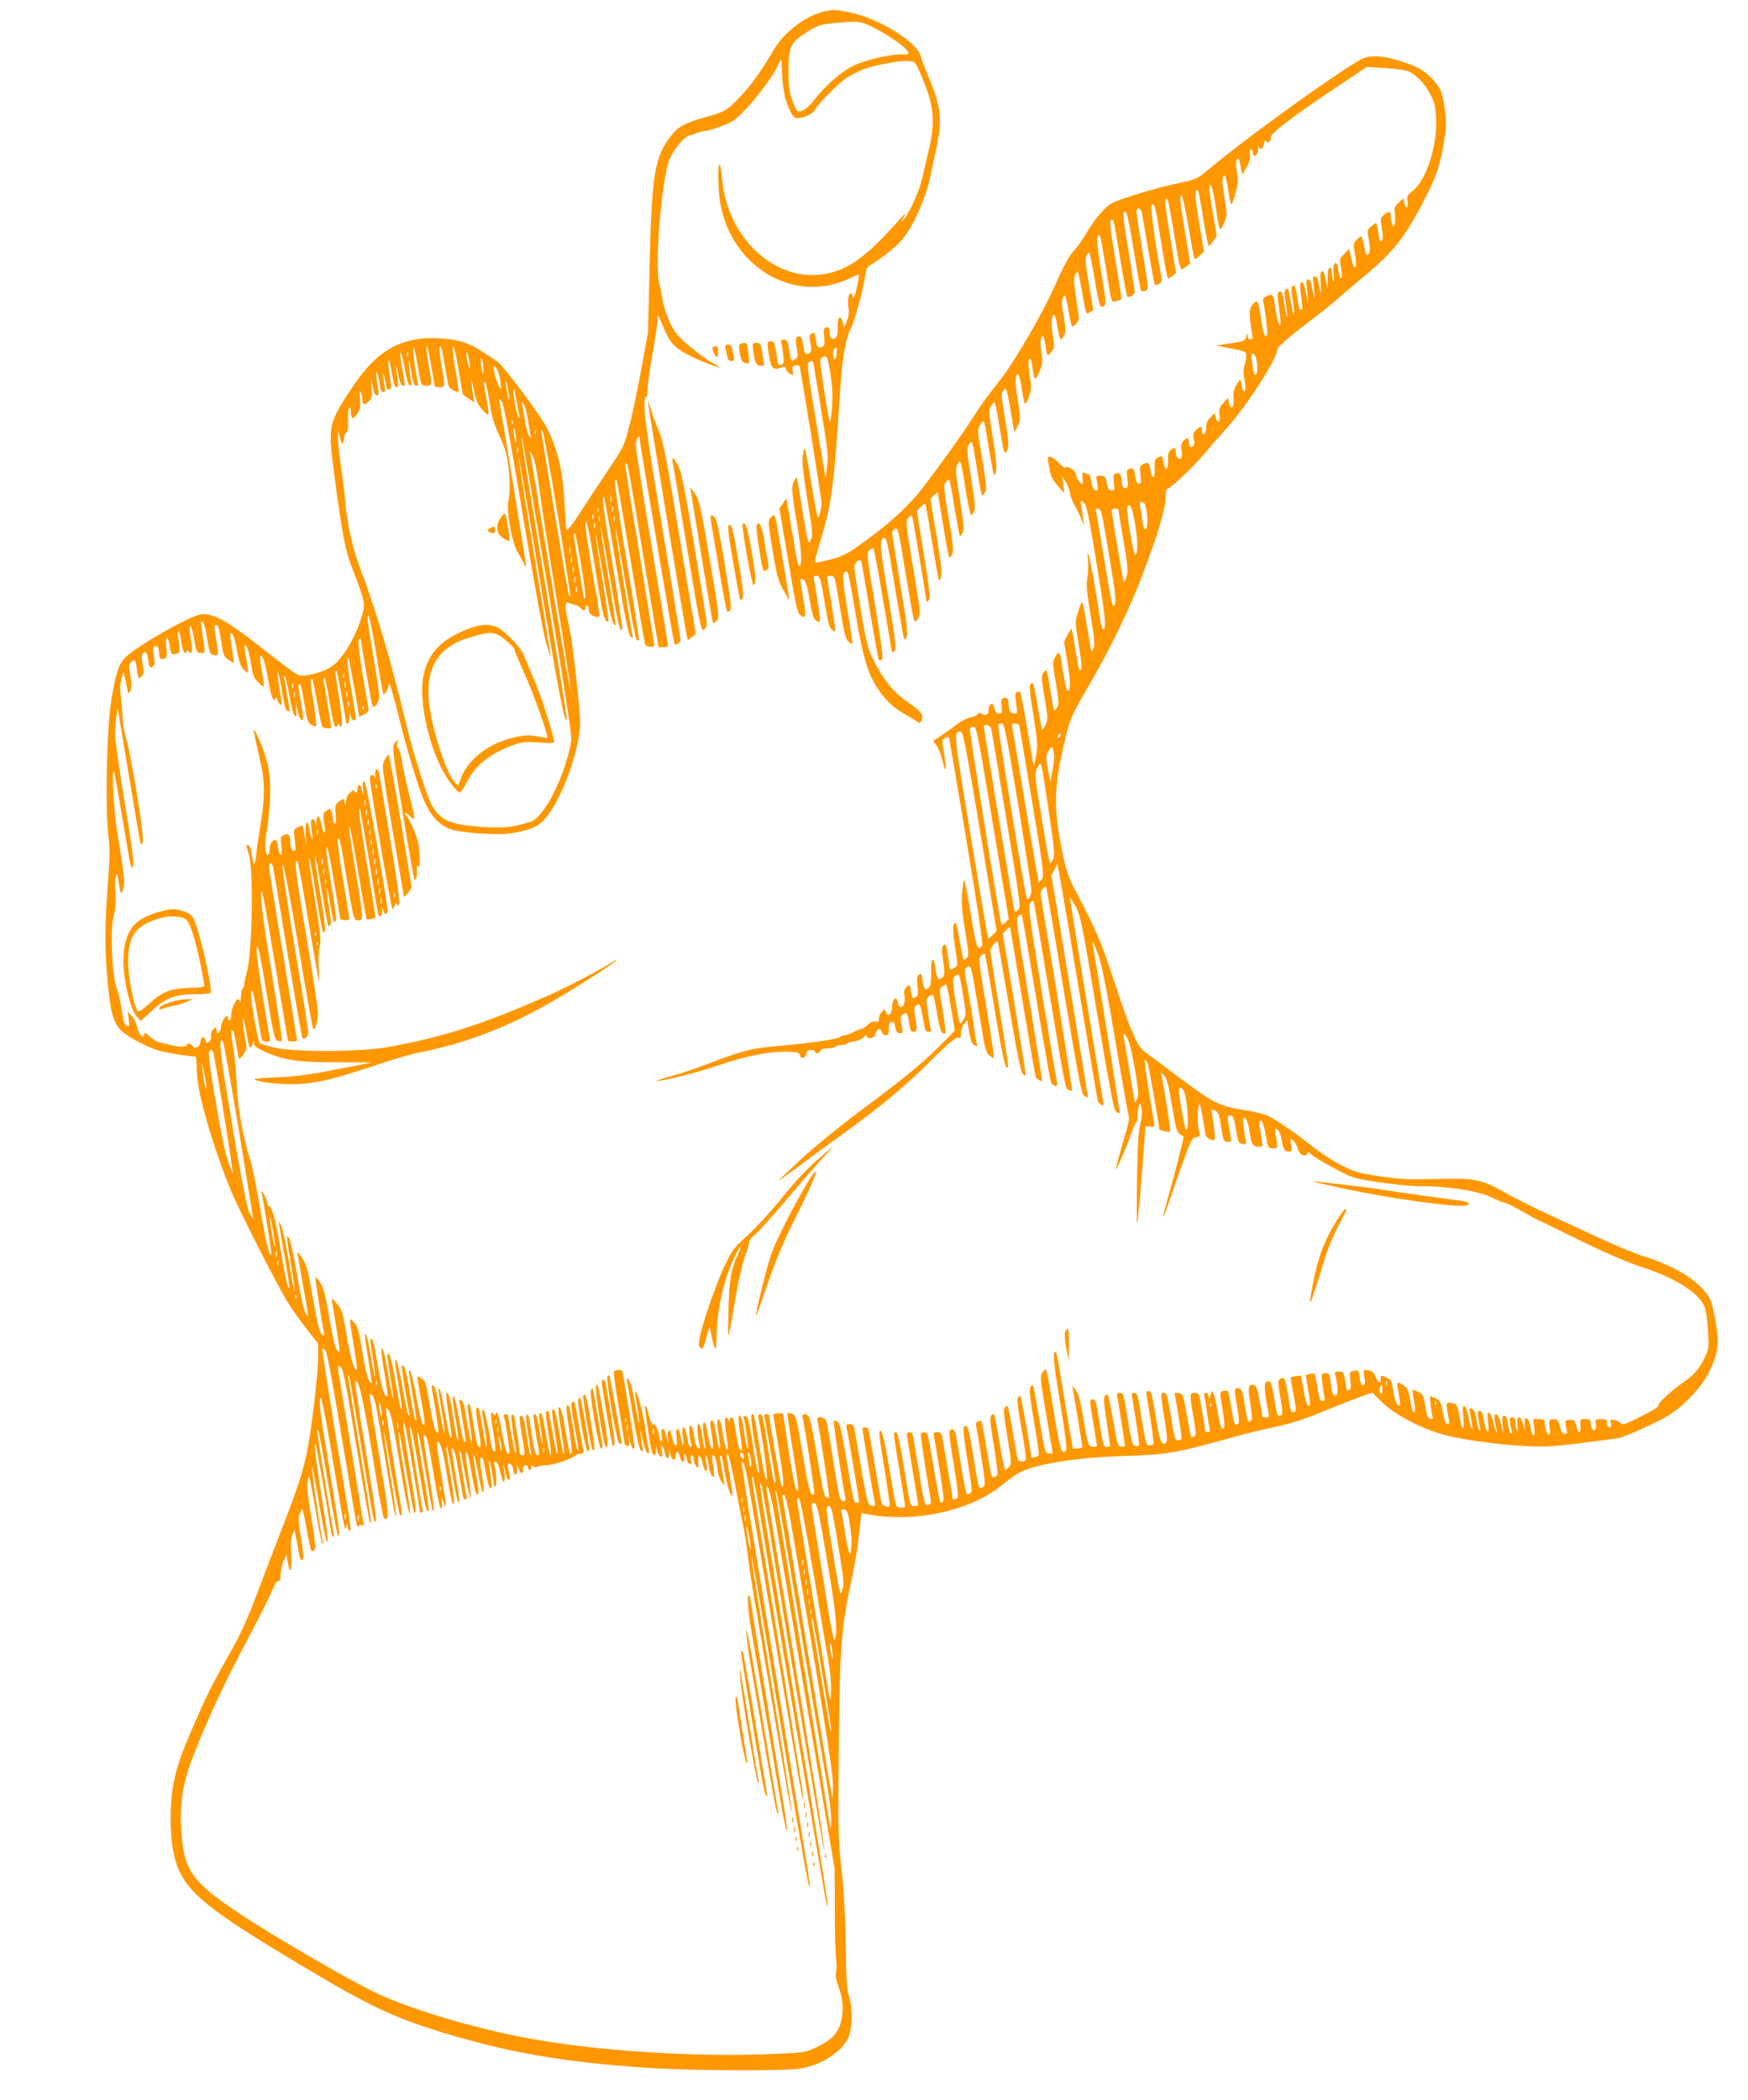 <?xml version="1.0" standalone="no"?>
<!DOCTYPE svg PUBLIC "-//W3C//DTD SVG 20010904//EN"
 "http://www.w3.org/TR/2001/REC-SVG-20010904/DTD/svg10.dtd">
<svg version="1.0" xmlns="http://www.w3.org/2000/svg"
 width="1066pt" height="1280pt" viewBox="0 0 1066 1280"
 preserveAspectRatio="xMidYMid meet">
<g transform="translate(0,1280) scale(0.1,-0.1)"
fill="#ff9800" stroke="none">
<path d="M5030 12731 c-110 -23 -246 -124 -309 -231 -80 -136 -133 -210 -204
-286 -81 -87 -93 -94 -217 -129 -121 -34 -161 -55 -203 -107 -106 -131 -123
-238 -136 -823 l-9 -380 -46 -250 c-46 -250 -84 -402 -113 -459 -9 -17 -57
-92 -107 -166 -50 -74 -113 -169 -139 -210 -52 -83 -85 -125 -92 -118 -3 2 -7
58 -10 124 -11 222 -37 344 -104 485 -37 77 -274 396 -312 418 -14 9 -54 35
-90 59 -79 52 -139 71 -249 79 -237 16 -389 -68 -541 -297 -146 -221 -149
-234 -114 -505 52 -398 70 -491 119 -615 66 -168 73 -200 58 -257 -37 -137
-118 -276 -189 -326 -46 -32 -158 -63 -195 -54 -26 7 -46 22 -244 177 -204
160 -291 207 -363 194 -71 -12 -382 -190 -453 -258 -45 -44 -61 -93 -90 -271
-27 -166 -37 -639 -18 -810 10 -88 10 -142 0 -270 -21 -274 -23 -411 -6 -600
17 -203 32 -264 75 -316 32 -39 151 -105 236 -132 40 -13 189 -37 227 -37 5 0
8 -36 8 -80 0 -128 80 -413 201 -720 42 -108 286 -589 352 -695 27 -44 80
-119 118 -167 l69 -88 0 -83 c0 -104 -43 -465 -70 -588 -27 -122 -57 -215
-140 -429 -38 -96 -107 -278 -155 -405 -68 -179 -106 -264 -175 -385 -109
-192 -141 -257 -220 -439 -79 -182 -107 -265 -125 -370 -19 -104 -19 -281 -1
-382 42 -234 146 -328 768 -700 434 -260 576 -327 893 -423 402 -121 731 -177
1241 -211 261 -17 827 -20 924 -4 132 21 262 107 297 197 22 60 23 179 0 247
-13 40 -17 103 -20 320 -3 188 -11 325 -25 450 -20 166 -21 221 -17 710 4 589
15 756 65 992 33 153 48 242 61 360 l12 110 41 -8 c285 -52 618 20 812 175 44
35 90 69 103 76 108 57 345 95 643 105 268 8 317 17 681 118 70 20 183 47 250
61 86 18 167 43 272 87 83 34 187 75 232 91 l81 30 60 -59 c76 -75 239 -161
372 -197 179 -47 501 -82 665 -71 73 5 268 29 405 49 35 5 238 97 305 138 93
57 200 171 245 260 57 115 65 166 45 296 -9 59 -25 125 -34 147 -45 100 -198
201 -401 265 -52 16 -169 64 -260 106 -91 42 -239 111 -330 153 -91 42 -210
102 -265 133 -140 80 -182 88 -419 81 -161 -4 -213 -2 -336 16 -130 19 -154
26 -235 65 -49 25 -130 77 -180 117 -114 90 -225 166 -279 190 -23 10 -84 24
-136 32 -150 23 -193 44 -395 196 -100 75 -195 146 -211 157 -48 35 -87 122
-184 416 -90 273 -107 312 -262 608 -15 30 -37 93 -47 140 -71 316 -69 449 10
765 28 111 38 133 130 290 135 231 254 475 334 685 100 263 145 413 145 493 0
20 3 37 8 37 16 0 144 119 209 194 37 44 107 124 156 178 125 141 307 424 307
479 0 15 87 89 240 204 36 27 97 76 135 110 39 33 108 93 155 132 188 156 256
245 393 518 55 110 83 210 102 365 8 69 -9 209 -31 252 -23 47 -82 106 -129
130 -80 42 -205 76 -269 75 -55 -2 -70 -7 -141 -52 -192 -119 -680 -474 -863
-628 -79 -67 -86 -70 -170 -88 -169 -35 -401 -106 -442 -134 -44 -30 -101
-101 -150 -185 -18 -30 -47 -72 -66 -92 -37 -41 -63 -89 -139 -258 -60 -135
-234 -432 -305 -522 -92 -117 -135 -176 -184 -255 -55 -85 -195 -282 -293
-409 -99 -128 -230 -246 -416 -374 -60 -41 -95 -57 -155 -71 -42 -11 -82 -19
-88 -19 -7 0 3 48 27 126 70 228 85 337 120 889 14 227 33 343 65 407 27 54
78 239 90 327 5 39 12 54 29 64 60 33 147 102 190 149 75 85 154 264 183 413
6 28 20 95 32 150 37 171 29 255 -45 430 -23 55 -45 114 -49 130 -22 89 -250
231 -437 270 -79 16 -94 17 -149 6z m293 -97 c115 -58 217 -133 217 -159 0 -6
-15 -9 -37 -7 -58 5 -223 -32 -297 -68 -74 -35 -173 -122 -242 -211 -42 -55
-86 -81 -106 -61 -4 4 -18 35 -29 67 -16 47 -21 84 -21 175 0 139 13 169 97
224 74 50 99 58 190 66 147 13 151 12 228 -26z m-529 -449 c32 -86 44 -105 72
-105 38 0 91 26 105 52 18 35 138 156 187 190 24 17 71 41 105 54 71 28 227
57 281 52 36 -3 38 -5 72 -83 79 -181 90 -282 50 -450 -13 -55 -31 -135 -41
-178 -17 -78 -76 -210 -116 -257 -20 -23 -20 -22 2 15 19 34 14 31 -36 -25
-195 -218 -302 -295 -444 -320 -302 -54 -597 219 -627 579 -4 45 -11 84 -15
87 -15 9 -10 -173 7 -253 79 -386 461 -598 789 -438 27 13 51 22 53 20 2 -2
-4 -39 -14 -82 -10 -43 -19 -69 -22 -58 -13 65 -39 5 -27 -64 4 -26 1 -51 -11
-77 l-16 -39 -10 34 c-13 48 -32 25 -29 -37 1 -33 -3 -53 -13 -61 -21 -17 -36
-5 -36 28 0 33 -7 42 -26 34 -11 -4 -13 -17 -8 -55 5 -38 3 -52 -7 -59 -27
-17 -37 -9 -43 36 -4 25 -9 45 -11 45 -27 0 -32 -14 -23 -62 7 -39 6 -53 -4
-59 -26 -17 -30 -12 -43 64 -4 23 -11 37 -21 37 -22 0 -25 -19 -15 -75 8 -42
7 -52 -6 -62 -26 -20 -30 -16 -37 35 -11 71 -15 82 -38 82 -13 0 -18 -5 -15
-14 3 -8 9 -41 13 -74 5 -49 3 -60 -10 -65 -20 -8 -22 -3 -30 58 -10 73 -15
85 -37 85 -22 0 -23 -10 -8 -96 12 -69 26 -82 72 -65 21 8 26 7 30 -9 2 -10
14 -23 26 -29 19 -11 20 -9 15 17 -5 24 -2 30 16 35 12 3 23 0 26 -6 8 -22
134 -806 134 -834 0 -15 -5 -46 -12 -68 -11 -38 -13 -31 -48 177 -20 120 -39
221 -42 224 -4 3 -9 -18 -13 -48 -4 -38 4 -112 29 -267 31 -186 34 -217 22
-239 -12 -24 -14 -24 -19 -6 -4 10 -18 89 -32 174 -14 85 -28 168 -31 184 l-6
30 -14 -25 c-19 -35 -18 -59 17 -265 29 -171 32 -254 11 -254 -4 0 -23 92 -41
205 -19 113 -35 205 -36 205 -2 0 -12 -14 -22 -31 l-20 -30 54 -317 c40 -244
57 -320 70 -329 38 -28 41 -16 22 95 -22 123 -21 122 -11 122 23 -1 33 -26 50
-129 18 -107 29 -130 58 -131 10 0 2 67 -31 248 -5 27 -3 32 14 32 22 0 27
-18 57 -202 12 -76 22 -112 35 -124 11 -10 21 -15 23 -13 3 3 -28 206 -48 312
-5 23 -2 27 18 27 28 0 25 9 62 -214 22 -135 32 -172 48 -188 11 -10 22 -15
24 -10 1 5 -11 90 -28 190 -34 205 -36 237 -15 246 18 7 16 15 65 -269 44
-263 76 -364 143 -458 48 -67 96 -110 167 -147 25 -14 53 -31 62 -38 14 -12
18 -11 28 7 16 31 0 53 -85 112 -86 59 -147 134 -207 253 -36 72 -44 100 -79
310 -21 127 -39 243 -39 258 0 30 34 58 43 35 2 -7 26 -143 52 -302 27 -160
51 -293 54 -297 3 -4 12 -4 19 1 9 6 0 79 -41 329 -52 311 -53 323 -35 339 10
9 21 13 25 10 3 -4 28 -134 54 -290 27 -155 51 -297 54 -316 6 -29 8 -32 20
-20 12 12 7 58 -35 313 -56 335 -58 361 -32 375 18 9 22 -8 66 -277 26 -158
51 -300 55 -317 7 -30 8 -30 19 -8 10 18 3 76 -38 322 -27 165 -50 306 -50
313 0 7 8 18 18 25 18 10 21 -6 67 -285 48 -291 49 -295 67 -272 10 12 18 34
18 49 0 14 -20 145 -45 291 -43 261 -44 265 -25 284 16 16 20 17 24 5 4 -13
86 -499 86 -516 0 -4 6 0 14 9 10 14 5 61 -30 280 l-43 263 24 24 c13 14 26
23 28 20 2 -2 21 -107 41 -234 21 -126 40 -232 42 -234 2 -2 8 8 13 22 7 19 0
83 -28 251 l-38 226 22 20 23 21 10 -58 c5 -32 20 -122 33 -200 13 -79 26
-143 29 -143 4 0 12 11 17 23 9 19 4 69 -22 223 -32 193 -32 200 -15 218 23
23 19 35 54 -178 14 -82 27 -151 30 -154 3 -2 10 7 17 21 9 21 6 60 -18 206
-26 162 -28 183 -15 208 14 25 15 26 22 8 4 -11 18 -86 30 -167 13 -82 28
-148 32 -148 5 0 13 10 19 23 8 18 3 67 -19 203 -27 164 -28 181 -14 203 15
21 16 22 22 5 4 -11 18 -85 30 -166 13 -82 26 -148 30 -148 3 0 11 9 18 20 10
17 7 51 -18 201 -31 180 -31 181 -11 211 23 38 22 41 51 -142 11 -74 25 -144
29 -155 7 -17 10 -15 16 17 4 24 -3 93 -21 202 -26 160 -26 166 -9 193 17 25
19 26 25 7 4 -10 17 -84 30 -163 20 -125 25 -141 37 -125 18 25 16 57 -10 216
-22 128 -23 137 -7 158 18 24 17 32 58 -210 l8 -45 17 32 c21 40 21 61 1 180
-15 89 -13 143 5 143 4 0 14 -35 20 -77 19 -122 21 -124 43 -68 18 46 19 57 7
138 -8 61 -9 91 -2 98 8 8 13 -5 18 -43 13 -91 18 -96 43 -35 20 48 22 62 13
115 -10 60 -6 102 9 102 5 0 11 -24 15 -52 10 -70 13 -73 37 -43 19 25 20 31
8 104 -12 75 -8 121 9 121 5 0 14 -34 20 -75 7 -41 16 -75 20 -75 4 0 13 11
20 24 11 20 11 40 -2 116 -13 71 -14 98 -5 114 11 21 11 21 19 -4 4 -14 13
-58 19 -97 7 -40 15 -73 19 -73 5 0 16 9 26 20 17 19 17 25 1 127 -9 60 -16
119 -16 133 0 26 15 58 24 50 3 -3 15 -62 27 -132 22 -126 22 -126 44 -112
l22 14 -23 138 c-28 159 -29 182 -11 206 12 16 17 -4 42 -153 16 -101 32 -171
39 -171 34 1 35 15 5 190 -30 186 -34 235 -20 244 11 7 13 -1 46 -204 35 -217
31 -203 63 -195 15 4 29 8 30 10 2 2 -12 100 -32 219 -38 227 -42 266 -26 266
12 0 13 -4 54 -254 19 -114 37 -210 40 -213 11 -11 46 10 46 27 0 11 -16 115
-35 231 -39 235 -41 259 -22 259 9 0 24 -71 51 -237 21 -131 42 -242 46 -246
4 -5 16 -4 27 1 18 10 17 18 -19 234 -20 122 -37 233 -37 246 -1 35 27 27 34
-10 3 -18 21 -122 39 -231 19 -109 36 -201 39 -203 3 -3 14 -1 25 5 13 7 18
18 15 33 -50 295 -70 444 -59 450 17 11 22 -10 56 -222 17 -107 34 -203 38
-213 7 -18 8 -18 31 0 l23 19 -36 218 c-33 199 -37 252 -16 229 4 -4 22 -96
39 -203 39 -241 38 -237 72 -207 l27 22 -29 175 c-34 209 -37 233 -25 240 6 3
24 -80 43 -189 18 -107 35 -197 38 -200 3 -3 17 7 31 21 l26 25 -30 179 c-26
158 -28 213 -6 192 3 -4 18 -81 32 -172 15 -91 30 -166 33 -166 3 0 15 13 27
30 l22 30 -25 151 c-24 140 -26 182 -6 151 4 -7 16 -65 26 -130 9 -64 20 -121
23 -126 8 -14 41 56 42 89 0 17 -7 68 -15 115 -14 81 -13 120 4 120 5 0 14
-40 21 -90 7 -49 16 -87 20 -85 4 3 16 34 25 70 15 53 16 76 8 127 -8 46 -8
67 1 77 9 11 13 3 21 -40 l10 -54 26 45 c19 32 25 54 22 78 -3 20 -1 32 6 32
6 0 11 -9 11 -20 0 -11 4 -20 9 -20 15 0 26 22 24 50 -1 16 0 19 3 7 8 -27 28
-15 32 18 3 19 6 24 12 15 11 -18 30 -3 30 23 1 27 129 124 400 305 l185 124
115 -7 c65 -4 127 -13 142 -21 52 -27 99 -77 130 -138 27 -52 32 -75 36 -151
7 -164 -60 -371 -140 -436 -36 -28 -40 -35 -35 -65 7 -43 -9 -54 -18 -13 l-7
31 -29 -28 c-25 -24 -28 -32 -22 -70 3 -24 2 -51 -2 -61 -7 -17 -8 -17 -15 2
-5 11 -9 32 -9 48 -1 32 -8 33 -40 8 -23 -18 -24 -21 -15 -78 10 -62 9 -83 -6
-83 -5 0 -12 25 -15 55 -4 30 -10 55 -14 55 -3 -1 -17 -10 -30 -21 -23 -19
-24 -22 -13 -87 9 -55 9 -69 -3 -81 -11 -12 -15 -5 -26 48 -6 33 -15 61 -19
61 -3 0 -16 -10 -27 -22 -19 -20 -20 -29 -13 -68 5 -25 9 -57 10 -72 0 -48
-18 -30 -30 28 l-12 57 -30 -31 c-30 -30 -31 -31 -20 -84 6 -29 7 -57 2 -62
-5 -5 -11 9 -15 30 -10 57 -14 66 -26 58 -7 -4 -9 -28 -6 -68 4 -39 3 -52 -3
-36 -4 14 -8 38 -9 53 -1 18 -6 27 -13 24 -9 -3 -12 -25 -11 -68 l1 -64 -10
45 c-15 68 -17 72 -29 64 -7 -4 -9 -29 -5 -73 6 -71 0 -72 -12 0 -5 29 -13 44
-22 44 -8 0 -14 -5 -13 -10 1 -6 4 -40 7 -75 5 -62 5 -63 -5 -20 -6 25 -13 55
-15 68 -6 28 -30 24 -27 -4 1 -10 4 -44 7 -74 l5 -55 -13 63 c-14 67 -19 77
-34 68 -5 -3 -4 -35 3 -81 7 -44 8 -78 3 -81 -13 -8 -14 -7 -26 70 -12 74 -17
85 -32 70 -6 -6 -5 -37 4 -87 7 -43 10 -79 6 -82 -3 -2 -12 30 -18 72 -13 83
-17 92 -33 76 -7 -7 -7 -28 0 -69 10 -54 14 -112 6 -89 -2 6 -9 42 -15 82 -9
58 -15 71 -27 66 -12 -5 -14 -16 -9 -57 4 -28 9 -72 13 -98 10 -83 -13 -53
-26 33 -17 110 -16 109 -52 95 -26 -9 -30 -15 -25 -38 16 -80 29 -198 22 -205
-13 -13 -23 16 -36 105 -16 114 -21 122 -50 86 -19 -25 -21 -37 -17 -89 4 -33
9 -75 13 -92 5 -27 3 -33 -10 -33 -10 0 -16 9 -17 23 -1 20 -2 20 -6 2 -8 -32
-17 -37 -105 -49 l-83 -12 93 -18 c89 -18 92 -19 92 -46 0 -15 -5 -41 -11 -58
-7 -21 -7 -47 0 -88 7 -37 8 -61 2 -67 -9 -9 -15 6 -23 58 -3 16 -8 12 -27
-20 -18 -30 -22 -50 -18 -82 6 -55 -17 -80 -27 -31 l-7 33 -29 -32 c-24 -27
-28 -37 -23 -72 6 -46 -12 -58 -23 -15 l-7 26 -26 -26 c-18 -19 -26 -37 -26
-63 0 -20 -6 -38 -12 -40 -8 -3 -13 5 -13 21 0 31 -7 32 -36 5 -18 -17 -20
-26 -14 -54 5 -23 4 -38 -5 -45 -15 -13 -25 -3 -25 27 0 28 -11 29 -34 4 -13
-14 -15 -28 -10 -58 4 -27 2 -43 -6 -48 -15 -9 -30 12 -30 43 0 25 -8 27 -32
9 -12 -10 -16 -26 -15 -62 2 -60 -18 -72 -27 -15 -7 44 -8 45 -38 29 -16 -9
-19 -19 -16 -61 4 -66 -17 -77 -26 -13 -8 47 -14 52 -48 34 -18 -10 -19 -17
-13 -65 5 -45 4 -54 -9 -54 -10 0 -17 13 -21 38 -10 57 -12 61 -35 55 -19 -5
-21 -10 -15 -58 5 -37 3 -55 -5 -60 -15 -9 -30 12 -30 45 0 36 -13 52 -35 44
-15 -6 -16 -15 -12 -56 5 -43 4 -48 -13 -48 -13 0 -22 9 -26 28 -13 59 -15 62
-43 62 -28 0 -28 -1 -21 -42 9 -48 7 -53 -14 -45 -8 3 -18 26 -21 51 -4 25
-11 46 -15 46 -5 0 -16 3 -25 7 -15 5 -17 1 -13 -30 2 -21 1 -37 -3 -37 -12 0
-39 43 -39 62 0 10 -13 24 -30 33 -21 11 -30 12 -30 3 0 -6 -17 6 -39 27 -39
39 -71 53 -71 31 0 -7 5 -38 11 -70 9 -43 21 -67 51 -99 l38 -42 -6 50 -6 50
21 -32 c11 -17 23 -49 27 -70 3 -21 15 -53 26 -71 11 -18 29 -54 40 -80 l19
-47 -6 45 c-3 25 -8 60 -12 78 -5 32 -4 33 14 21 18 -10 28 -59 77 -353 56
-341 64 -410 47 -420 -11 -7 -13 -1 -51 239 -30 184 -56 290 -45 180 3 -27 1
-75 -4 -105 -8 -45 -4 -86 20 -233 22 -133 27 -183 19 -197 -6 -11 -12 -20
-14 -20 -2 0 -14 68 -27 150 -13 83 -26 150 -29 150 -9 0 -40 -97 -40 -125 0
-15 9 -83 21 -152 14 -84 18 -128 11 -135 -11 -11 -13 -3 -38 147 -9 55 -18
102 -20 103 -1 2 -12 -15 -24 -38 l-21 -42 21 -129 c20 -120 20 -169 0 -169
-7 0 -19 54 -36 170 -10 69 -18 76 -38 37 -18 -32 -18 -37 3 -160 17 -104 19
-130 9 -147 -7 -11 -15 -20 -19 -20 -3 0 -13 53 -23 118 -10 64 -21 121 -23
125 -3 5 -12 -1 -20 -13 -13 -18 -12 -35 7 -152 21 -124 21 -133 6 -166 -9
-19 -19 -33 -21 -30 -2 2 -14 64 -26 138 -12 74 -25 139 -29 143 -4 4 -11 2
-17 -5 -7 -9 -1 -68 19 -188 25 -157 27 -182 17 -243 -7 -37 -13 -66 -15 -64
-2 1 -12 59 -23 127 -33 199 -54 314 -60 322 -4 4 -12 3 -20 -1 -11 -7 -12
-21 -4 -70 9 -59 9 -61 -13 -61 -22 0 -34 22 -34 67 0 25 -12 35 -33 27 -11
-4 -13 -16 -9 -50 4 -39 2 -44 -16 -44 -15 0 -22 9 -27 30 -4 16 -10 30 -15
30 -13 0 -25 -23 -22 -43 4 -21 -23 -33 -42 -18 -10 8 -16 8 -25 -3 -6 -8 -27
-17 -46 -20 -19 -4 -56 -23 -82 -43 -27 -21 -69 -51 -96 -69 l-47 -31 21 -27
c12 -15 28 -57 37 -94 21 -88 27 -56 9 47 -14 78 -13 82 5 92 11 6 21 9 24 7
2 -2 51 -287 108 -633 75 -451 102 -633 94 -642 -26 -32 -35 -8 -68 196 -19
116 -37 208 -40 206 -4 -3 -10 -38 -13 -79 -5 -56 0 -112 18 -227 23 -136 24
-154 11 -168 -9 -8 -18 -13 -20 -10 -3 2 -12 49 -22 104 -19 118 -29 143 -40
101 -3 -15 1 -75 11 -134 16 -101 16 -106 -1 -119 -24 -17 -34 -16 -34 4 0 9
-5 45 -11 81 -10 54 -13 62 -25 50 -12 -11 -12 -28 -2 -96 10 -72 9 -85 -4
-99 -24 -23 -35 -9 -43 52 -10 85 -31 66 -27 -25 2 -72 -7 -100 -33 -100 -7 0
-15 20 -19 51 -6 44 -9 49 -22 38 -12 -10 -14 -25 -9 -70 6 -51 4 -59 -13 -68
-18 -10 -20 -7 -27 35 -6 44 -7 45 -26 28 -15 -13 -17 -25 -13 -55 10 -61 -28
-96 -41 -39 -6 25 -9 29 -21 19 -8 -6 -14 -28 -14 -49 0 -43 -28 -65 -37 -30
-5 20 -7 20 -24 4 -11 -9 -19 -28 -19 -42 0 -20 -4 -23 -21 -19 -14 4 -29 -2
-46 -19 -13 -13 -29 -24 -36 -24 -7 0 -29 -9 -50 -20 -20 -11 -45 -20 -55 -20
-10 0 -22 -4 -28 -10 -15 -15 -176 -38 -414 -59 -126 -11 -211 -34 -393 -106
-65 -25 -167 -59 -225 -75 -59 -16 -98 -29 -87 -29 40 -1 244 50 385 98 162
55 299 82 409 80 64 -1 74 -4 79 -21 6 -26 36 -19 40 10 3 16 10 22 28 22 13
0 24 -4 24 -10 0 -16 27 -12 34 5 3 10 19 15 45 15 22 0 43 4 46 10 3 6 19 10
35 10 16 0 31 4 34 9 3 4 24 11 47 14 22 3 47 13 55 24 11 14 15 15 23 5 13
-21 44 -10 51 17 7 32 30 39 37 12 3 -12 13 -21 24 -21 15 0 19 7 19 40 0 22
5 40 10 40 6 0 13 0 18 0 4 1 9 -14 12 -32 4 -24 11 -34 26 -36 21 -3 21 -1
12 50 -8 45 -7 54 8 65 23 17 30 5 39 -59 6 -38 11 -48 26 -48 22 0 24 25 9
100 -7 35 -5 48 6 60 21 21 29 5 44 -86 10 -63 14 -74 31 -74 15 0 19 5 15 18
-3 9 -11 55 -17 101 -12 78 -12 84 6 97 10 7 21 11 25 9 4 -2 15 -54 25 -116
12 -72 23 -113 32 -116 8 -3 16 -3 19 -1 2 3 -5 65 -17 138 -22 129 -22 133
-4 146 10 8 22 14 25 14 3 0 17 -63 29 -141 l24 -140 -44 -46 c-138 -142 -229
-218 -540 -450 -119 -89 -278 -219 -353 -288 -75 -70 -136 -128 -136 -130 0
-2 44 29 98 69 53 40 171 127 262 192 259 187 403 305 564 466 113 112 154
147 168 142 15 -4 18 0 18 28 0 18 9 44 19 57 l19 24 12 -71 c9 -54 17 -75 32
-83 17 -9 19 -8 15 8 -5 16 -10 49 -31 198 -3 17 -14 81 -26 143 -21 110 -21
114 -3 127 24 18 25 17 73 -275 35 -217 42 -247 62 -262 13 -10 26 -18 29 -18
3 0 -17 138 -45 306 -50 299 -50 306 -32 320 11 7 21 13 22 11 2 -2 29 -156
60 -342 49 -298 71 -389 82 -342 1 8 -22 162 -53 345 -30 182 -55 342 -55 355
0 22 35 66 44 56 3 -2 34 -182 71 -399 49 -292 71 -398 83 -407 8 -7 17 -12
18 -10 1 1 -30 197 -69 435 l-72 432 22 21 21 21 6 -28 c3 -16 37 -219 76
-451 39 -233 73 -429 76 -437 5 -13 34 -30 39 -24 1 2 -34 225 -79 496 -78
465 -82 493 -65 508 16 14 18 14 23 -3 3 -10 41 -236 86 -503 44 -267 85 -495
90 -507 11 -27 44 -32 36 -5 -2 9 -44 257 -92 550 -80 492 -86 535 -71 550 9
8 18 14 20 11 2 -2 43 -240 91 -529 105 -628 103 -617 123 -624 9 -4 18 -5 20
-2 3 2 -39 267 -91 588 -53 320 -98 593 -100 605 -2 13 5 29 14 38 16 14 18
14 22 -3 3 -10 52 -296 108 -636 90 -534 106 -619 123 -627 10 -6 20 -9 21 -7
1 2 -48 306 -110 677 l-112 675 18 35 18 35 11 -54 c6 -30 61 -352 121 -715
61 -363 112 -667 115 -676 6 -17 35 -35 35 -21 0 4 -47 288 -104 632 -57 344
-102 626 -101 628 1 2 17 -22 34 -53 30 -53 38 -93 131 -648 80 -477 103 -594
117 -605 10 -7 19 -9 21 -4 2 6 -136 864 -163 1017 -9 46 9 12 39 -75 16 -47
54 -240 100 -518 41 -243 78 -446 81 -452 3 -5 -5 -47 -19 -92 -40 -136 -66
-231 -59 -225 9 10 72 158 94 225 12 34 25 62 29 62 4 0 7 17 7 38 0 21 4 49
9 62 7 23 8 22 15 -15 5 -26 2 -62 -8 -100 -11 -44 -16 -131 -19 -335 -2 -151
-2 -270 1 -265 5 12 24 228 39 435 l11 155 28 -3 c15 -1 27 1 27 5 0 4 -15 97
-33 206 -18 108 -29 197 -25 197 5 0 12 -10 17 -22 7 -18 71 -381 71 -401 0
-7 60 -20 66 -14 4 4 -36 268 -52 337 l-5 25 20 -20 c16 -16 27 -56 48 -184
28 -164 29 -166 71 -188 4 -2 -55 -234 -98 -382 -16 -58 -28 -106 -26 -108 2
-3 20 44 40 104 20 59 58 169 85 243 45 124 52 135 76 138 18 2 25 8 21 17
-11 29 -16 132 -8 165 8 33 10 29 25 -55 9 -49 17 -98 17 -107 0 -17 28 -38
51 -38 12 0 11 18 -7 144 -7 47 -6 48 14 37 24 -13 26 -20 42 -118 11 -68 14
-73 36 -73 27 0 27 -10 5 113 -7 42 -6 47 10 47 20 0 24 -9 39 -101 10 -60 14
-68 37 -72 23 -4 25 -2 19 26 -4 17 -9 55 -13 84 -5 45 -3 53 9 48 10 -4 20
-32 28 -83 13 -81 20 -92 59 -92 21 0 23 4 18 29 -3 15 -9 52 -13 81 -6 43 -4
52 7 48 9 -3 19 -35 28 -86 14 -80 15 -82 43 -82 30 0 31 1 19 73 -4 26 -5 47
-1 47 15 0 29 -28 36 -70 8 -53 19 -70 45 -70 17 0 18 5 13 43 -7 42 -7 42 13
24 12 -10 23 -31 27 -48 7 -35 47 -57 57 -31 5 13 9 12 26 -5 12 -12 74 -49
138 -83 115 -62 117 -62 273 -86 86 -13 197 -24 246 -24 181 0 366 -30 448
-71 31 -16 64 -29 73 -29 8 0 58 -25 110 -55 53 -30 98 -55 101 -55 3 0 64
-30 137 -66 248 -123 383 -183 506 -223 203 -67 346 -163 370 -247 6 -22 14
-84 17 -140 6 -94 5 -105 -18 -155 -31 -67 -67 -111 -127 -151 -64 -44 -161
-130 -156 -139 7 -11 -15 -26 -120 -79 -81 -41 -100 -47 -109 -36 -6 7 -24 17
-40 20 -27 7 -28 5 -22 -19 5 -18 2 -25 -9 -25 -9 0 -15 9 -15 25 0 22 -4 25
-36 25 -35 0 -36 -1 -32 -30 5 -34 -9 -51 -23 -29 -5 8 -9 24 -9 37 0 18 -5
22 -33 22 -32 0 -32 -1 -29 -40 5 -51 -13 -53 -25 -3 -8 33 -12 38 -38 38 -32
0 -34 -7 -21 -60 5 -20 3 -25 -12 -25 -14 0 -21 11 -28 42 -6 29 -15 44 -27
46 -36 7 -45 -4 -37 -47 4 -23 3 -44 -1 -47 -11 -6 -29 38 -29 72 0 21 -5 24
-35 24 l-36 0 7 -50 c4 -33 3 -50 -4 -50 -6 0 -14 20 -17 45 -4 24 -13 50 -21
56 -15 13 -16 10 -16 -41 1 -35 1 -35 -9 8 -6 26 -16 42 -25 42 -12 0 -14 -11
-10 -52 4 -38 3 -46 -3 -28 -5 14 -9 37 -10 53 -1 19 -6 27 -20 27 -16 0 -17
-5 -10 -43 11 -55 11 -59 0 -53 -4 3 -11 28 -15 56 -5 35 -11 50 -22 50 -13 0
-15 -10 -10 -58 l5 -57 -15 63 c-10 41 -21 62 -30 62 -15 0 -13 -33 3 -95 3
-11 2 -17 -2 -13 -4 3 -12 30 -18 59 -7 29 -18 54 -26 57 -11 4 -12 -8 -6 -58
5 -42 4 -61 -3 -56 -6 3 -13 20 -16 36 -3 17 -9 43 -12 60 -3 18 -12 30 -21
30 -12 0 -13 -8 -8 -42 3 -24 9 -51 12 -62 3 -11 1 -16 -5 -12 -6 3 -14 31
-17 61 -6 41 -13 58 -27 66 -18 10 -19 8 -14 -18 14 -72 18 -107 11 -101 -4 4
-13 35 -19 69 -6 36 -17 64 -25 67 -11 4 -13 -8 -7 -68 9 -92 -8 -86 -24 9
-10 57 -15 70 -33 75 -53 14 -53 14 -31 -97 4 -20 2 -27 -9 -27 -11 0 -19 20
-28 70 -11 62 -16 72 -42 85 -17 8 -32 15 -35 15 -5 0 7 -107 15 -128 4 -10 0
-13 -13 -10 -18 3 -21 13 -38 110 -5 29 -14 42 -37 54 -17 8 -32 14 -34 12 -2
-2 1 -23 5 -48 12 -59 12 -90 1 -90 -4 0 -14 34 -21 75 -12 68 -16 76 -46 94
-39 23 -39 22 -23 -63 6 -32 9 -60 7 -61 -13 -14 -31 22 -41 84 -11 68 -14 74
-45 86 -31 14 -32 13 -32 -12 0 -21 -3 -23 -14 -14 -8 7 -17 22 -20 35 -3 13
-16 26 -28 30 -43 11 -46 8 -38 -36 6 -29 5 -45 -3 -50 -14 -8 -25 15 -26 54
-1 32 -10 39 -40 31 -21 -5 -22 -10 -16 -58 5 -42 3 -54 -9 -58 -11 -5 -16 5
-21 41 -9 68 -12 72 -41 72 -22 0 -25 -3 -21 -22 16 -65 18 -116 7 -123 -18
-11 -28 11 -35 77 -6 54 -9 58 -32 58 -25 0 -26 0 -19 -62 4 -35 10 -73 13
-85 4 -17 1 -23 -11 -23 -16 0 -19 8 -36 104 -5 33 -12 61 -14 63 -2 2 -15 1
-28 -2 l-25 -6 13 -82 c17 -102 17 -110 2 -105 -8 3 -20 43 -28 94 l-16 89
-29 -3 c-17 -2 -31 -5 -33 -7 -2 -2 3 -39 12 -82 23 -117 23 -127 4 -131 -12
-2 -18 7 -23 40 -27 175 -29 181 -62 160 -10 -6 -10 -26 2 -93 19 -106 19
-129 0 -129 -16 0 -19 9 -35 110 -15 88 -19 100 -36 100 -28 0 -28 -44 2 -193
5 -22 2 -27 -15 -27 -12 0 -21 1 -22 3 0 1 -8 45 -17 97 -14 77 -21 95 -36 98
-34 7 -38 -11 -21 -113 12 -78 13 -100 3 -106 -7 -4 -14 -6 -17 -3 -2 2 -12
48 -20 102 -15 87 -19 97 -39 100 -27 4 -27 -3 -6 -122 12 -72 13 -91 2 -97
-17 -11 -23 3 -37 86 -21 126 -19 123 -46 117 -29 -5 -29 -3 -9 -116 8 -49 13
-95 10 -102 -12 -32 -24 -8 -40 89 -19 109 -31 144 -40 117 -2 -8 -7 -22 -9
-30 -4 -9 -6 -6 -6 8 -1 13 -7 22 -17 22 -10 0 -14 -6 -10 -17 3 -10 10 -54
16 -98 6 -44 14 -90 17 -103 4 -16 1 -22 -11 -22 -9 0 -16 3 -16 8 0 9 -29
180 -35 209 -4 16 -13 23 -30 23 -31 0 -31 -8 -6 -153 15 -92 16 -109 4 -114
-8 -3 -16 -3 -19 -1 -2 3 -15 63 -27 134 -21 125 -23 129 -48 132 l-26 3 23
-137 c13 -75 21 -141 18 -146 -3 -4 -13 -8 -23 -8 -14 0 -21 23 -40 145 -21
127 -26 145 -42 145 -23 0 -23 5 2 -157 16 -96 19 -137 11 -145 -26 -26 -39 2
-61 139 -27 167 -29 173 -47 173 -17 0 -18 13 11 -164 13 -83 22 -153 19 -158
-3 -4 -13 -8 -24 -8 -21 0 -21 1 -51 182 -19 121 -24 138 -41 138 -16 0 -18
-5 -13 -32 36 -219 45 -280 40 -288 -3 -4 -13 -6 -24 -3 -15 4 -22 27 -40 141
-30 183 -30 182 -53 182 -16 0 -19 -5 -14 -27 8 -43 46 -282 46 -294 0 -6 -10
-9 -22 -7 -21 3 -25 14 -49 156 -14 84 -29 155 -33 159 -3 4 -12 1 -18 -5 -9
-9 -6 -46 10 -154 12 -79 22 -146 22 -150 0 -5 -9 -8 -19 -8 -21 0 -22 1 -46
150 -22 136 -23 140 -44 140 -17 0 -17 -6 5 -137 13 -76 24 -142 24 -146 0 -5
-12 -7 -27 -5 -27 3 -27 5 -54 160 -20 120 -32 163 -49 185 l-22 28 6 -30 c10
-53 56 -332 56 -344 0 -6 -13 -11 -28 -11 l-29 0 -32 184 c-17 101 -39 234
-49 295 -9 61 -20 111 -24 111 -20 0 -14 -61 28 -315 31 -187 42 -281 35 -288
-27 -27 -37 6 -74 234 -48 291 -44 276 -67 246 -19 -24 -19 -28 20 -258 22
-129 40 -235 40 -236 0 -2 -10 -3 -23 -3 -22 0 -25 7 -56 193 -18 105 -35 201
-38 211 -5 18 -6 18 -18 3 -10 -14 -6 -54 21 -213 19 -108 32 -200 29 -204 -6
-9 -45 -20 -45 -13 0 17 -62 368 -66 372 -2 3 -9 0 -16 -7 -8 -8 -2 -57 21
-188 18 -97 30 -183 27 -190 -8 -20 -44 -17 -50 4 -3 9 -16 84 -30 166 -14 82
-28 151 -31 154 -3 3 -11 0 -17 -6 -10 -10 -6 -49 15 -179 26 -156 26 -167 11
-185 -10 -10 -20 -18 -24 -18 -4 0 -20 77 -35 170 -15 94 -31 170 -34 170 -28
-1 -28 -21 -1 -185 15 -93 25 -175 23 -182 -8 -20 -32 -23 -37 -5 -3 9 -17 87
-31 172 -14 85 -28 156 -30 158 -2 3 -12 2 -21 -2 -11 -4 -14 -13 -11 -29 3
-12 18 -98 32 -191 22 -139 25 -170 13 -177 -30 -20 -28 -26 -63 191 -27 167
-36 193 -56 173 -8 -8 -2 -63 21 -203 27 -159 30 -194 19 -201 -8 -5 -17 -9
-20 -9 -7 0 -26 98 -55 280 -18 113 -24 127 -47 114 -12 -8 -9 -37 19 -209 25
-151 30 -201 21 -207 -12 -8 -27 -10 -27 -5 0 7 -61 364 -65 385 -4 15 -13 22
-30 22 -21 0 -25 -4 -20 -22 3 -13 19 -106 35 -207 21 -126 28 -187 21 -194
-6 -6 -13 -8 -16 -5 -3 3 -21 96 -40 207 -18 110 -36 205 -40 211 -7 12 -32
13 -39 2 -4 -7 24 -195 59 -398 4 -26 2 -33 -14 -37 -23 -6 -26 6 -66 261 -14
90 -28 168 -31 173 -8 13 -34 11 -34 -3 0 -7 16 -105 35 -218 19 -113 35 -208
35 -212 0 -5 -11 -8 -24 -8 -27 0 -21 -22 -71 283 -20 120 -32 167 -42 167
-17 0 -18 12 22 -231 19 -117 35 -216 35 -221 0 -13 -50 -9 -56 5 -2 7 -21
112 -42 233 -28 167 -41 219 -52 222 -13 2 -9 -33 22 -220 20 -123 35 -228 33
-235 -5 -16 -43 -4 -49 16 -3 9 -21 112 -41 230 -20 118 -38 218 -41 223 -7
11 -34 10 -34 -1 0 -15 70 -435 76 -453 6 -19 -12 -24 -35 -9 -9 6 -27 88 -52
237 -21 125 -40 233 -43 241 -3 7 -15 13 -27 13 -17 0 -20 -4 -16 -23 6 -22
77 -441 77 -451 0 -3 -7 -6 -15 -6 -18 0 -18 -2 -63 264 -28 168 -41 221 -54
230 -9 6 -20 8 -23 4 -5 -5 54 -397 70 -465 7 -31 -23 -31 -34 -1 -4 13 -23
118 -41 233 -17 116 -36 220 -41 233 -11 28 -63 33 -55 5 12 -45 77 -465 72
-470 -3 -3 -11 -3 -19 0 -10 4 -26 78 -53 243 -22 134 -45 243 -52 251 -20 19
-44 17 -38 -4 12 -45 77 -465 72 -470 -21 -21 -34 22 -71 242 -37 225 -41 238
-64 246 -13 5 -26 8 -28 5 -3 -2 12 -103 32 -225 20 -121 35 -228 33 -238 -10
-40 -28 38 -60 247 l-33 215 -30 0 c-17 0 -29 -4 -29 -10 1 -5 16 -103 35
-217 29 -180 33 -235 15 -217 -4 4 -76 415 -76 433 0 3 -7 6 -15 6 -8 0 -15
-2 -15 -3 0 -2 16 -91 35 -197 37 -205 40 -230 26 -214 -4 5 -20 90 -35 189
-33 217 -35 225 -52 225 -9 0 -12 -8 -8 -27 28 -143 59 -373 50 -370 -11 4
-20 46 -55 266 -11 68 -22 126 -25 128 -21 21 -19 -27 5 -164 29 -166 34 -201
22 -189 -4 3 -18 82 -33 174 -21 138 -28 167 -43 170 -11 2 -15 -1 -12 -10 10
-29 32 -188 25 -188 -4 0 -13 40 -20 89 -7 49 -16 95 -21 102 -18 30 -20 -5
-6 -98 9 -53 14 -99 11 -102 -11 -11 -22 20 -34 93 -6 44 -14 86 -17 93 -7 19
-23 16 -24 -4 -1 -17 -2 -17 -6 0 -2 9 -9 17 -15 17 -11 0 -9 -40 8 -154 5
-34 4 -47 -3 -43 -6 4 -17 45 -24 92 -12 83 -24 111 -34 83 -3 -7 1 -48 9 -90
7 -43 10 -78 5 -78 -4 0 -12 33 -19 73 -14 89 -17 97 -31 97 -8 0 -9 -13 -5
-42 17 -104 18 -128 8 -128 -5 0 -15 30 -22 68 -15 87 -19 97 -30 86 -5 -5 -4
-39 4 -82 7 -39 9 -72 5 -72 -3 0 -10 24 -13 53 -10 74 -17 97 -28 97 -10 0
-5 -72 9 -129 4 -17 2 -22 -8 -19 -8 3 -17 24 -21 49 -12 72 -18 89 -29 89
-11 0 -6 -66 7 -112 3 -10 1 -18 -5 -18 -5 0 -12 13 -15 30 -3 16 -9 43 -12
60 -3 16 -10 30 -16 30 -7 0 -8 -20 -3 -57 8 -66 -2 -68 -13 -3 -11 65 -35 66
-26 1 4 -34 3 -51 -4 -51 -11 0 -14 9 -26 62 -10 46 -29 34 -23 -14 6 -47 7
-48 -19 40 -2 6 -8 12 -14 12 -6 0 -8 -15 -4 -42 5 -30 4 -39 -4 -34 -7 4 -12
15 -12 25 0 32 -22 82 -34 78 -8 -3 -17 13 -25 42 -19 70 -21 74 -27 69 -4 -5
26 -209 41 -275 7 -32 25 -29 26 5 l1 27 7 -29 c3 -16 12 -31 20 -34 11 -4 12
3 7 33 -5 22 -4 35 2 31 5 -3 13 -22 16 -41 8 -42 26 -47 27 -7 l1 27 7 -29
c8 -38 31 -47 31 -12 0 36 19 33 27 -4 7 -38 32 -41 26 -2 -4 21 -2 24 6 12 6
-8 11 -22 11 -31 0 -9 7 -19 15 -22 11 -5 13 0 8 23 -3 19 -1 30 6 30 6 0 11
-10 11 -23 0 -13 7 -32 15 -43 15 -18 16 -16 13 24 -4 54 13 50 27 -8 14 -59
35 -66 24 -8 -10 55 -10 67 0 48 5 -8 12 -36 15 -62 6 -41 20 -67 31 -57 1 2
-1 30 -6 63 -5 32 -7 61 -4 65 11 10 23 -22 30 -81 4 -35 15 -67 26 -81 l19
-22 -5 25 c-9 50 -25 144 -25 152 0 5 4 7 8 4 5 -3 14 -45 21 -93 12 -78 37
-160 47 -150 2 2 -5 57 -16 123 -23 140 -23 141 -10 128 6 -6 26 -93 45 -195
19 -101 41 -213 49 -249 8 -36 19 -110 26 -165 6 -55 24 -176 40 -270 16 -93
59 -345 96 -560 100 -588 132 -762 133 -740 1 11 -55 362 -124 780 -69 418
-124 769 -123 779 2 11 36 -178 77 -420 249 -1481 267 -1584 280 -1597 4 -4
-16 133 -45 305 -29 172 -100 606 -158 963 -59 358 -131 800 -162 984 -30 183
-52 336 -50 339 11 11 27 -52 55 -218 17 -96 80 -465 140 -820 61 -355 125
-729 142 -832 18 -103 34 -186 37 -184 2 3 -1 35 -7 73 -46 287 -164 1012
-222 1363 -89 541 -87 530 -79 530 4 0 23 -98 43 -217 40 -242 278 -1645 395
-2322 8 -52 18 -89 20 -83 2 7 -22 166 -53 355 -30 188 -87 533 -126 767 -38
234 -108 656 -154 939 -47 283 -83 516 -80 519 8 8 12 -12 74 -383 106 -639
311 -1840 316 -1850 13 -26 -65 463 -290 1825 -35 211 -63 386 -62 387 15 14
33 -63 80 -347 31 -184 95 -558 141 -830 47 -272 110 -642 140 -822 l56 -328
1 -242 c0 -134 3 -273 8 -310 4 -37 3 -74 -1 -83 -6 -9 1 -42 17 -88 29 -84
32 -151 10 -224 -19 -62 -63 -104 -155 -146 -64 -30 -67 -30 -315 -39 -441
-16 -1011 22 -1408 93 -324 58 -700 167 -932 271 -145 65 -630 345 -850 491
-285 189 -339 261 -357 475 -16 194 4 322 79 510 87 221 193 446 316 676 68
127 137 263 152 302 19 47 34 70 42 67 9 -4 13 7 14 38 0 24 9 62 18 84 l18
40 8 -47 c13 -85 27 -54 21 44 -4 67 -2 101 7 123 l13 30 13 -65 c6 -36 14
-77 17 -93 7 -33 24 -36 24 -4 0 12 -7 70 -17 129 -15 97 -15 111 -2 139 15
32 15 32 38 -97 12 -71 26 -133 30 -137 4 -4 13 -2 19 6 8 10 4 59 -19 196
-20 115 -29 195 -24 218 3 19 8 33 11 30 2 -2 20 -93 38 -201 19 -109 37 -200
41 -204 4 -4 5 7 1 23 -17 84 -67 429 -64 443 2 10 21 -86 42 -213 21 -126 43
-234 48 -240 13 -13 9 29 -37 314 -32 208 -42 291 -30 280 3 -4 79 -431 93
-527 2 -18 8 -35 14 -38 5 -3 6 5 3 18 -5 21 -85 508 -98 602 -4 22 -3 35 2
30 5 -5 33 -152 62 -327 29 -174 56 -317 61 -317 12 0 11 13 -32 278 -75 457
-80 490 -79 533 1 95 23 -15 121 -601 25 -151 34 -187 39 -160 6 31 7 32 8 8
0 -16 6 -28 12 -28 13 0 15 -15 -87 600 -45 277 -81 506 -78 509 2 3 10 -1 16
-7 13 -13 39 -156 129 -692 62 -373 68 -404 76 -383 2 7 11 9 20 6 11 -5 14
-1 10 13 -3 10 -22 123 -42 249 -20 127 -54 334 -76 461 -45 266 -45 264 -23
242 19 -19 23 -40 109 -550 36 -216 68 -395 71 -397 2 -2 6 -2 8 0 1 2 -30
202 -70 444 -40 242 -72 445 -70 450 5 15 10 -14 81 -445 77 -468 75 -454 86
-443 5 5 -7 100 -26 218 -19 116 -50 305 -69 420 -18 116 -32 212 -30 214 22
24 51 -108 135 -629 18 -107 36 -199 41 -204 5 -6 12 -6 20 2 9 9 -2 94 -46
359 -70 428 -65 393 -56 393 19 0 29 -37 58 -210 83 -493 90 -535 98 -528 2 3
-14 116 -36 252 -22 136 -40 255 -39 264 1 9 21 -100 45 -243 25 -143 49 -264
54 -269 14 -14 13 14 -5 114 -30 171 -85 533 -82 537 2 2 11 -5 19 -14 9 -11
28 -95 47 -213 46 -284 73 -420 81 -415 4 2 -10 105 -31 227 -34 196 -46 295
-33 263 2 -5 22 -115 44 -244 22 -129 42 -236 45 -239 17 -18 13 33 -24 252
-23 135 -41 258 -40 273 l1 28 8 -25 c8 -20 90 -502 90 -524 0 -3 5 -6 11 -6
7 0 9 9 5 23 -8 35 -76 468 -76 486 1 51 21 -39 55 -249 35 -216 46 -262 60
-249 2 3 -13 110 -35 239 -22 128 -38 236 -35 238 7 8 11 -11 50 -238 39 -231
42 -246 51 -237 3 3 -11 105 -31 227 -20 122 -34 224 -31 228 14 14 25 -20 45
-143 42 -249 53 -305 62 -299 5 3 7 22 4 42 l-5 37 14 -40 c22 -63 18 -17 -14
177 -17 99 -28 183 -25 186 17 18 36 -42 61 -200 17 -110 32 -178 40 -178 7 0
2 52 -17 168 -31 179 -32 188 -24 180 4 -3 19 -78 34 -167 27 -152 41 -206 41
-150 0 13 -11 87 -25 164 -13 77 -21 142 -19 145 11 11 23 -30 43 -154 13 -72
24 -137 26 -143 7 -23 26 -14 20 10 -17 78 -45 260 -42 270 4 13 7 4 38 -165
12 -65 25 -118 29 -118 4 0 -1 53 -11 118 -10 64 -18 128 -19 141 0 47 17 6
29 -69 7 -41 17 -96 23 -122 12 -61 33 -65 24 -6 -27 163 -32 198 -26 198 3 0
14 -46 25 -102 18 -106 34 -155 34 -108 1 14 -5 62 -13 108 -7 45 -10 85 -5
87 12 8 16 -3 34 -103 12 -64 21 -90 28 -83 7 7 6 34 -2 86 -7 42 -11 79 -8
81 5 5 27 -109 27 -139 0 -9 5 -17 11 -17 11 0 5 102 -8 136 -3 8 1 14 10 14
10 0 19 -20 28 -65 15 -75 33 -76 25 -1 l-5 51 11 -48 c5 -26 14 -47 19 -47
11 0 11 2 0 58 -7 37 -6 43 8 40 9 -2 18 -16 21 -36 6 -42 26 -41 23 1 l-1 32
11 -27 c14 -35 27 -36 27 -3 0 16 6 25 15 25 8 0 15 -7 15 -15 0 -8 5 -15 10
-15 6 0 10 7 10 16 0 13 3 14 14 5 8 -7 17 -8 20 -3 3 5 29 10 57 11 47 1 156
39 184 63 5 4 18 8 28 8 15 0 18 5 14 22 -3 13 -15 79 -27 148 -24 148 -27
157 -41 143 -7 -7 -4 -45 10 -119 28 -155 33 -192 23 -174 -5 8 -17 65 -26
125 -23 146 -26 159 -38 147 -6 -6 -2 -58 13 -146 19 -119 21 -161 5 -145 -3
3 -15 63 -27 134 -19 120 -31 157 -44 144 -2 -3 4 -59 15 -125 11 -65 20 -128
20 -138 0 -45 -11 -2 -31 122 -20 119 -29 147 -42 125 -2 -5 4 -55 14 -113 18
-105 23 -157 14 -149 -2 3 -14 61 -26 129 -12 69 -23 127 -24 129 -2 1 -8 0
-13 -3 -5 -3 -1 -50 9 -113 19 -109 24 -161 14 -151 -3 3 -15 59 -26 124 -21
123 -25 137 -38 129 -5 -2 -2 -41 6 -86 8 -45 12 -89 11 -98 -2 -9 -10 26 -17
77 -13 84 -23 113 -37 99 -4 -4 15 -133 32 -220 4 -19 2 -27 -9 -27 -11 0 -19
29 -32 112 -20 134 -23 144 -34 132 -6 -5 -1 -55 10 -119 20 -119 22 -131 14
-123 -3 3 -12 47 -20 99 -20 128 -23 139 -39 139 -10 0 -9 -21 5 -107 23 -131
23 -133 4 -133 -8 0 -15 5 -15 11 0 23 -32 224 -36 231 -3 5 -9 6 -13 3 -7 -4
3 -87 24 -205 4 -19 3 -32 -1 -28 -6 7 -43 193 -44 226 0 6 -7 12 -16 12 -10
0 -14 -6 -10 -17 12 -42 38 -215 32 -220 -14 -14 -25 18 -45 126 -19 111 -29
139 -39 112 -4 -11 -6 -11 -13 0 -18 30 -19 -5 -1 -110 11 -61 16 -114 11
-116 -13 -9 -20 11 -39 127 -11 61 -24 116 -30 122 -14 14 -13 1 6 -110 9 -51
14 -101 12 -111 -2 -10 -12 36 -23 102 -10 66 -22 124 -26 129 -20 22 -20 -10
-2 -118 16 -92 17 -116 7 -116 -7 0 -16 15 -18 33 -3 17 -13 75 -22 127 -8 52
-17 97 -20 99 -15 15 -15 -22 1 -119 10 -61 15 -113 13 -116 -5 -5 -27 102
-44 213 -3 23 -13 44 -20 47 -8 3 -14 4 -14 3 0 -1 9 -54 20 -117 22 -130 23
-140 12 -140 -5 0 -19 60 -31 132 -12 73 -26 137 -31 142 -14 14 -12 -14 10
-143 11 -63 17 -117 15 -119 -7 -7 -12 15 -31 138 -9 63 -21 123 -26 133 -21
42 -22 8 -2 -115 12 -73 20 -135 18 -137 -10 -10 -17 16 -40 145 -13 76 -28
142 -34 148 -10 10 -9 1 20 -171 9 -56 14 -100 10 -98 -4 2 -17 67 -30 144
-15 95 -27 142 -37 145 -11 5 -13 -1 -8 -27 26 -145 42 -253 38 -257 -14 -15
-33 45 -53 171 -20 124 -26 142 -47 156 -13 9 -25 14 -27 12 -2 -2 7 -60 20
-129 27 -143 30 -180 13 -163 -7 7 -24 80 -39 163 -14 83 -32 156 -38 162 -10
10 -11 6 -7 -17 16 -91 45 -273 45 -281 0 -5 -4 -2 -9 6 -5 8 -19 80 -31 160
-13 80 -29 152 -36 160 -12 12 -14 12 -14 -3 0 -17 34 -224 46 -277 4 -17 2
-22 -5 -15 -5 6 -21 77 -35 159 -25 139 -45 212 -46 161 0 -11 9 -72 20 -135
20 -117 24 -158 15 -148 -3 3 -17 72 -31 153 -23 139 -39 194 -51 182 -3 -3 5
-65 17 -137 12 -72 20 -133 18 -136 -3 -2 -15 58 -28 133 -20 126 -35 181 -45
171 -3 -2 6 -67 19 -144 13 -76 22 -141 20 -143 -16 -17 -36 44 -59 178 -26
157 -30 171 -44 171 -4 0 0 -48 11 -107 10 -60 17 -115 15 -123 -2 -8 -11 37
-21 100 -19 114 -32 167 -41 158 -2 -2 7 -69 20 -148 13 -79 23 -146 21 -148
-14 -13 -37 63 -57 189 -18 119 -27 151 -46 174 -13 15 -26 25 -28 23 -3 -2 7
-71 21 -152 14 -82 23 -151 20 -153 -14 -14 -37 61 -61 201 -24 145 -30 163
-58 197 -18 21 -33 37 -34 36 -1 -2 9 -67 23 -147 13 -79 24 -153 24 -164 0
-18 -2 -19 -15 -5 -10 10 -27 81 -46 193 -24 143 -35 185 -56 217 -14 22 -28
38 -30 35 -3 -3 39 -276 52 -333 3 -13 2 -23 -3 -23 -19 0 -34 54 -65 235 -28
159 -38 197 -62 233 -15 23 -29 41 -31 40 -1 -2 11 -75 27 -163 45 -254 43
-232 25 -215 -10 10 -28 87 -52 225 -19 115 -42 220 -49 234 -21 38 -19 13 10
-161 14 -83 24 -155 22 -161 -2 -6 -18 76 -35 182 -18 106 -39 205 -47 220 -8
14 -14 24 -15 21 0 -3 15 -93 34 -200 19 -107 33 -197 30 -199 -9 -9 -23 56
-53 234 -29 179 -53 265 -73 265 -4 0 -8 8 -8 18 -1 9 -10 33 -21 52 -11 19
-17 26 -15 15 12 -48 65 -379 61 -383 -12 -12 -37 90 -70 289 -21 123 -48 258
-62 299 -42 132 -75 317 -79 445 -3 66 -11 162 -19 212 -17 108 -18 123 -6
123 5 0 14 -37 21 -82 7 -46 15 -86 17 -91 3 -4 15 8 27 26 23 33 23 36 10
103 -7 38 -13 85 -12 104 0 33 10 -8 33 -139 6 -34 19 -32 28 4 4 18 5 17 6
-3 1 -18 14 -29 63 -51 119 -54 200 -66 441 -66 119 0 214 -1 210 -2 -5 -2
-105 -21 -223 -44 -166 -32 -248 -42 -359 -46 -79 -3 -138 -9 -130 -13 34 -19
175 -33 277 -27 115 6 213 30 502 127 80 26 172 53 205 60 302 59 543 150 825
311 128 72 400 247 400 256 0 3 -11 -2 -25 -11 -60 -40 -279 -154 -380 -199
-402 -178 -643 -256 -985 -319 -169 -30 -556 -33 -690 -5 -47 10 -90 24 -96
30 -6 7 -21 71 -33 142 -23 140 -25 175 -13 175 4 0 18 -64 31 -142 13 -79 26
-149 29 -155 2 -7 15 -13 28 -13 20 0 23 4 19 23 -3 12 -23 136 -46 275 -27
171 -38 261 -32 278 6 19 21 -50 57 -270 44 -268 51 -295 69 -300 12 -3 23 -3
26 0 3 3 -25 190 -63 417 -47 290 -66 431 -64 477 2 55 16 -11 83 -415 l81
-480 27 -3 c18 -2 27 1 27 11 0 8 -38 245 -85 526 -47 281 -85 520 -85 531 0
27 18 25 25 -2 3 -13 43 -252 89 -532 47 -279 87 -510 90 -513 13 -13 36 9 36
34 0 15 -38 252 -84 526 -53 319 -79 497 -72 497 7 0 44 -190 95 -492 45 -271
86 -499 90 -507 12 -20 31 42 30 98 0 25 -33 240 -73 476 -64 377 -75 467 -51
443 3 -3 33 -165 65 -359 33 -195 62 -361 64 -369 3 -8 3 25 0 73 -4 51 -1
108 5 135 10 41 6 78 -29 291 -22 134 -38 246 -36 248 5 6 10 -17 46 -237 36
-217 39 -229 51 -208 5 9 -7 106 -30 242 -21 125 -35 223 -30 219 4 -4 21 -91
38 -193 42 -249 41 -244 54 -231 7 7 5 42 -7 116 -10 59 -16 109 -13 111 2 2
12 -42 21 -98 18 -108 19 -113 34 -104 5 3 -5 90 -24 203 -19 109 -34 211 -34
227 0 67 15 3 49 -202 l37 -217 27 -3 c17 -2 27 1 27 10 0 7 -18 117 -39 243
-22 127 -35 234 -31 239 12 12 15 -1 58 -264 32 -190 40 -225 55 -228 46 -9
46 -5 1 265 -41 240 -50 312 -40 302 2 -2 25 -127 51 -278 25 -151 48 -278 50
-282 6 -8 55 1 55 11 0 4 -23 143 -50 309 -46 279 -57 361 -45 350 2 -3 27
-142 55 -309 27 -168 52 -315 55 -328 7 -30 25 -19 26 16 2 24 2 24 6 5 4 -23
18 -30 26 -15 10 15 -128 795 -141 800 -10 3 -12 -8 -8 -50 5 -49 2 -47 -10
10 -5 27 -24 20 -24 -9 0 -10 -4 -19 -10 -19 -5 0 -10 5 -10 11 0 6 -11 1 -25
-12 -16 -16 -25 -36 -26 -59 -2 -30 -3 -31 -6 -7 -5 32 -10 33 -40 8 -19 -16
-21 -25 -16 -75 4 -39 2 -56 -6 -56 -6 0 -11 10 -11 23 0 29 -11 67 -19 67 -3
0 -14 -7 -25 -15 -16 -12 -17 -20 -9 -70 13 -73 -2 -82 -17 -10 -12 59 -29 65
-31 12 -2 -31 -2 -31 -6 -4 -3 16 -10 26 -16 24 -13 -5 -13 -6 -4 -87 7 -59
-6 -36 -18 33 -10 63 -27 32 -21 -42 l5 -66 -11 60 c-6 33 -11 61 -13 62 -1 2
-14 -3 -29 -10 -25 -11 -26 -15 -21 -57 10 -76 10 -83 -1 -87 -12 -4 -24 27
-24 62 -1 36 -15 49 -39 35 -20 -10 -22 -16 -15 -66 8 -66 -11 -75 -20 -9 -4
25 -10 45 -14 45 -21 -1 -37 -23 -37 -52 0 -18 -4 -35 -10 -38 -18 -10 -23 63
-9 139 8 42 17 132 21 201 6 139 -10 231 -63 353 -49 111 -48 103 6 -135 26
-111 25 -222 -1 -373 -11 -66 -23 -148 -26 -182 -6 -73 -18 -74 -27 -4 -4 28
-11 53 -17 57 -19 11 -19 -2 -3 -47 32 -85 23 -613 -12 -731 -8 -26 -14 -56
-14 -67 0 -11 -4 -23 -10 -26 -5 -3 -11 -27 -11 -53 -1 -26 -3 -39 -6 -29 -2
9 -8 17 -11 17 -15 0 -42 -63 -42 -96 0 -19 -4 -34 -10 -34 -5 0 -10 7 -10 17
0 33 -39 -17 -42 -55 -3 -39 -28 -58 -28 -21 0 21 -1 21 -19 5 -11 -10 -16
-25 -14 -39 3 -14 -2 -29 -12 -37 -14 -11 -17 -10 -22 9 -7 29 -27 22 -31 -11
-4 -32 -32 -45 -48 -24 -13 18 -34 21 -34 6 0 -13 -54 -12 -105 1 -22 6 -51
13 -65 16 -14 3 -40 19 -58 36 -25 24 -32 27 -32 14 0 -36 -37 0 -44 42 -3 22
-18 53 -32 68 l-25 28 6 -47 c5 -40 4 -47 -9 -42 -18 7 -21 16 -36 114 -7 41
-18 90 -26 108 -32 78 -44 375 -19 458 11 35 13 71 9 125 -4 42 -3 90 1 105 7
25 10 20 20 -41 11 -69 12 -70 24 -40 15 34 10 84 -34 355 -22 135 -36 384
-20 369 2 -3 25 -128 50 -279 25 -151 48 -284 52 -295 6 -20 6 -20 15 0 6 14
-10 136 -52 386 -33 201 -60 390 -59 420 1 50 15 164 18 146 0 -4 31 -186 67
-405 36 -218 68 -404 71 -412 4 -11 7 -10 14 8 10 27 -69 517 -101 627 -12 39
-22 104 -24 145 -2 41 -7 98 -11 125 -4 32 -2 67 5 95 l13 45 7 -30 c5 -16 11
-48 15 -70 7 -38 7 -39 19 -16 10 18 10 38 1 92 -11 62 -10 70 6 84 21 20 26
13 35 -54 7 -51 7 -52 26 -34 16 17 17 25 8 72 -7 39 -7 58 1 67 17 20 26 9
33 -41 7 -46 14 -53 33 -34 7 7 7 27 1 61 -7 39 -6 53 4 59 16 10 28 -8 28
-43 0 -31 11 -41 34 -32 14 5 16 16 10 65 -8 74 11 82 21 9 7 -47 9 -50 33
-47 30 4 32 16 19 95 -4 24 -3 42 2 42 5 0 12 -27 16 -60 7 -57 24 -89 33 -61
4 11 6 11 12 1 4 -7 12 -10 17 -7 7 4 5 33 -3 79 -7 40 -9 77 -4 81 4 5 13
-22 20 -60 18 -100 19 -103 46 -103 28 0 27 -2 10 105 -8 44 -12 82 -10 84 10
12 23 -18 33 -76 20 -120 20 -121 47 -126 28 -5 28 -4 10 106 -10 62 -10 77 0
77 15 0 19 -13 35 -113 10 -68 16 -80 41 -98 16 -12 31 -20 33 -18 2 2 -3 42
-11 88 -8 46 -12 86 -9 89 12 13 24 -18 40 -103 11 -61 23 -97 37 -112 12 -13
25 -23 28 -23 4 0 1 33 -6 73 -17 96 -17 107 0 84 8 -10 20 -56 27 -102 11
-74 16 -88 46 -116 39 -39 39 -36 18 81 -7 41 -11 77 -8 80 13 13 30 -38 47
-136 19 -112 32 -146 47 -122 7 10 9 9 9 -3 0 -9 7 -22 15 -29 18 -15 18 -15
-1 93 -8 49 -13 94 -11 100 2 7 11 -31 21 -83 26 -147 26 -148 42 -154 11 -4
14 -1 10 12 -2 9 -10 51 -16 92 -6 41 -14 84 -17 95 -3 13 -2 16 4 10 6 -5 18
-58 28 -117 10 -61 24 -113 32 -120 12 -10 13 -3 9 43 l-5 54 12 -59 c7 -33
18 -61 25 -64 15 -5 15 5 -3 108 -17 99 -18 110 -6 110 5 0 17 -52 27 -116 15
-100 21 -118 41 -131 13 -9 27 -13 30 -9 4 3 -3 68 -15 143 -20 123 -22 156
-7 141 3 -3 16 -66 29 -141 13 -74 27 -140 31 -146 7 -12 55 -15 55 -5 0 6
-32 202 -45 277 -2 15 -1 27 3 27 5 0 19 -67 32 -150 17 -105 28 -150 37 -150
7 0 13 6 13 13 0 8 3 7 10 -3 21 -34 20 25 -3 172 -23 140 -25 169 -13 157 4
-4 56 -295 56 -313 0 -3 5 -6 10 -6 6 0 11 19 12 43 1 36 2 38 5 10 3 -20 10
-33 19 -33 18 0 18 -1 -11 170 -24 138 -31 220 -20 208 4 -4 64 -333 65 -356
0 -1 14 5 31 13 25 14 29 21 25 43 -3 15 -20 112 -37 216 -21 134 -27 192 -20
199 6 6 11 7 11 2 0 -11 57 -344 66 -387 7 -36 20 -35 38 1 14 26 12 48 -24
262 -42 247 -46 279 -31 264 5 -6 26 -113 47 -240 20 -126 39 -232 41 -235 9
-10 33 34 34 59 1 29 35 -88 74 -249 33 -137 100 -358 132 -438 47 -117 101
-175 183 -200 67 -20 285 -34 352 -22 118 20 161 37 200 77 84 86 175 295 214
492 14 73 15 101 5 210 -24 254 -48 438 -67 512 -8 31 -14 71 -14 89 0 27 3
31 18 25 9 -4 27 -10 39 -12 12 -3 28 -11 34 -19 15 -18 29 -18 29 1 0 8 5 15
10 15 6 0 10 -11 10 -25 0 -25 25 -45 55 -45 11 0 15 6 10 18 -3 11 -7 39 -9
63 -2 24 -6 51 -9 59 -9 26 -67 387 -67 417 1 63 19 -9 49 -197 59 -365 65
-389 92 -390 3 0 -14 116 -37 258 -24 141 -43 266 -43 277 1 11 22 -105 49
-258 42 -245 59 -312 74 -296 2 2 -18 135 -45 294 -27 160 -48 297 -46 305 1
8 26 -127 55 -300 49 -288 62 -344 77 -328 3 3 -24 184 -60 403 -59 351 -67
421 -51 404 2 -2 36 -190 74 -418 53 -311 74 -417 87 -430 16 -15 17 -14 11
14 -22 115 -106 641 -104 653 2 7 29 -143 61 -335 33 -192 64 -351 70 -355 7
-4 13 -2 14 5 1 6 -33 224 -76 482 -46 275 -75 476 -71 485 11 20 7 42 100
-513 44 -263 82 -482 85 -487 9 -14 55 -18 55 -4 0 7 -38 241 -84 521 -102
620 -96 582 -87 588 9 5 17 -39 124 -685 l73 -435 29 0 c24 0 30 4 28 20 -2
11 -46 279 -99 595 -53 316 -96 592 -96 613 -1 21 4 43 11 50 8 8 11 7 11 -4
0 -22 209 -1251 213 -1256 10 -9 37 11 37 28 0 10 -50 317 -111 681 -108 644
-125 782 -98 799 7 4 9 16 7 27 -3 11 9 107 28 214 18 106 34 209 34 228 1 34
2 34 12 10 6 -14 22 -50 35 -80 32 -73 64 -105 148 -147 62 -32 167 -73 184
-73 3 0 -20 15 -52 33 -31 17 -93 63 -137 101 -67 57 -87 81 -115 140 -18 39
-39 103 -45 141 -6 39 -16 86 -21 106 -27 107 16 622 62 742 25 65 92 146 126
152 12 2 31 8 42 14 11 6 29 11 41 11 29 0 139 38 177 61 64 40 216 223 270
327 l28 52 5 -102 c4 -62 13 -123 24 -153z m-2164 -1616 c11 -63 20 -117 20
-121 0 -5 14 -8 30 -8 36 0 36 -1 11 143 -10 59 -14 107 -10 107 10 0 15 -19
34 -130 9 -52 18 -103 21 -113 5 -16 52 -43 60 -34 2 2 -5 55 -16 118 -11 63
-20 125 -19 139 1 49 17 -11 39 -145 12 -71 22 -130 23 -130 1 -1 17 -12 36
-25 l34 -24 -6 31 c-3 17 -8 54 -11 84 -4 40 -1 31 13 -33 15 -73 23 -93 54
-127 43 -48 44 -44 22 79 -18 100 -17 90 -7 90 5 0 17 -53 27 -117 13 -86 27
-137 52 -189 19 -40 41 -96 49 -126 20 -74 29 -234 16 -281 -17 -59 19 -266
57 -327 15 -25 33 -56 39 -70 6 -14 11 -20 11 -13 1 11 -154 964 -164 1008 -4
19 -3 19 14 -1 13 -16 45 -188 130 -698 67 -402 124 -716 141 -774 16 -53 29
-93 29 -89 1 4 -44 278 -99 609 -55 331 -99 606 -97 611 2 6 61 -336 131 -759
114 -681 151 -874 163 -838 2 6 -60 389 -137 852 -137 825 -144 870 -136 861
2 -2 72 -410 156 -906 109 -651 149 -913 144 -940 -38 -214 -165 -466 -248
-492 -107 -35 -180 -42 -316 -30 -186 15 -240 42 -292 142 -28 56 -104 294
-138 432 -109 450 -191 731 -301 1021 -40 107 -73 258 -84 389 -3 44 -15 140
-26 213 -10 73 -19 152 -18 175 l1 42 12 -45 c9 -34 14 -41 19 -27 4 10 7 27
7 37 0 10 6 20 13 23 8 2 11 25 9 75 -1 41 2 73 8 77 6 4 10 -4 10 -19 0 -52
11 -58 37 -20 21 32 23 44 18 93 -5 41 -3 52 4 41 6 -8 11 -27 11 -42 0 -37
13 -42 39 -14 20 21 22 31 17 87 l-5 64 11 -57 c7 -40 15 -58 25 -58 12 0 14
8 10 33 -15 86 -17 121 -9 107 6 -8 13 -39 17 -67 5 -38 11 -53 22 -53 12 0
14 8 9 33 -14 77 -14 118 -1 53 17 -78 16 -78 33 -67 9 5 9 25 -2 86 -8 44
-11 84 -6 88 4 5 13 -30 20 -77 10 -63 17 -86 28 -86 11 0 13 9 8 40 -14 92
-14 120 0 48 11 -53 21 -78 30 -78 8 0 14 1 14 3 0 1 -7 40 -15 87 -16 93 -18
117 -9 107 4 -4 14 -48 23 -98 10 -59 21 -94 30 -97 11 -4 13 2 8 25 -8 42
-18 140 -13 128 3 -5 10 -43 16 -82 8 -51 16 -73 26 -73 8 0 14 1 14 3 0 1 -7
40 -15 87 -15 86 -19 148 -10 138 3 -3 12 -45 20 -94 24 -139 22 -134 55 -134
36 0 36 2 15 120 -16 89 -19 127 -10 118 3 -3 14 -57 25 -119z m2472 76 c-2
-19 -8 -35 -13 -35 -10 0 -12 53 -2 63 14 15 19 6 15 -28z m-2615 -17 c-3 -7
-5 -2 -5 12 0 14 2 19 5 13 2 -7 2 -19 0 -25z m377 -38 c3 -27 3 -39 -3 -30
-4 8 -11 35 -15 60 -3 27 -3 39 3 30 4 -8 11 -35 15 -60z m4801 4 c7 -50 -2
-97 -15 -73 -5 8 -11 40 -15 72 -6 49 -5 56 8 51 9 -3 18 -24 22 -50z m-2601
-73 c13 -81 15 -135 10 -207 -4 -53 -10 -90 -14 -83 -3 8 -20 96 -35 197 -25
158 -27 185 -15 192 32 20 38 9 54 -99z m-2116 29 c0 -32 -1 -33 -8 -10 -4 14
-8 39 -8 55 -1 25 1 27 8 10 5 -11 8 -36 8 -55z m2015 23 c3 -16 24 -144 47
-286 38 -227 42 -267 34 -330 l-9 -72 -59 349 c-48 286 -56 350 -45 357 22 14
26 11 32 -18z m-1914 -84 c5 -30 8 -56 6 -57 -7 -8 -33 56 -40 98 -6 41 -6 44
9 29 9 -8 21 -40 25 -70z m54 -94 c4 -31 3 -41 -2 -25 -4 14 -11 48 -14 75 -4
31 -3 41 2 25 4 -14 11 -48 14 -75z m47 -37 c6 -40 14 -82 17 -93 3 -13 2 -17
-4 -10 -14 14 -40 175 -29 175 2 0 9 -33 16 -72z m69 -116 c7 -42 14 -86 17
-97 5 -19 4 -19 -9 -2 -8 9 -20 52 -26 95 -7 42 -14 86 -17 97 -5 19 -4 19 9
2 8 -9 20 -52 26 -95z m-92 -24 c-3 -8 -6 -5 -6 6 -1 11 2 17 5 13 3 -3 4 -12
1 -19z m21 -103 c0 -25 -2 -24 -9 10 -10 51 -10 92 1 50 4 -16 8 -43 8 -60z
m119 43 c-3 -8 -6 -5 -6 6 -1 11 2 17 5 13 3 -3 4 -12 1 -19z m133 -489 c44
-266 79 -491 77 -499 -2 -9 -6 -6 -10 10 -8 27 -167 984 -167 997 0 4 5 1 10
-8 5 -9 46 -234 90 -500z m-243 374 c-3 -10 -5 -4 -5 12 0 17 2 24 5 18 2 -7
2 -21 0 -30z m103 -55 c6 -20 20 -101 31 -180 22 -161 33 -231 125 -792 36
-219 63 -406 62 -415 -2 -9 -57 306 -122 699 -64 393 -120 724 -122 735 -10
37 15 -7 26 -47z m467 -245 c-3 -10 -5 -4 -5 12 0 17 2 24 5 18 2 -7 2 -21 0
-30z m3257 -20 c19 -67 17 -161 -3 -148 -5 2 -11 28 -15 56 -4 29 -10 65 -13
80 -4 22 -2 29 10 29 9 0 18 -8 21 -17z m-3247 -40 c-3 -10 -5 -4 -5 12 0 17
2 24 5 18 2 -7 2 -21 0 -30z m3186 -82 c17 -104 17 -181 -1 -181 -11 0 -55
267 -48 286 15 38 32 1 49 -105z m-3276 77 c-3 -7 -5 -2 -5 12 0 14 2 19 5 13
2 -7 2 -19 0 -25z m3116 -259 c41 -243 45 -284 34 -306 -12 -22 -18 4 -61 264
-26 158 -50 296 -52 306 -4 12 0 17 14 17 17 0 23 -27 65 -281z m57 275 c0 -3
14 -88 31 -187 26 -153 29 -188 19 -220 -6 -22 -14 -37 -17 -34 -4 5 -73 409
-73 435 0 6 9 12 20 12 11 0 20 -3 20 -6z m-3203 -56 c-3 -7 -5 -2 -5 12 0 14
2 19 5 13 2 -7 2 -19 0 -25z m40 -15 c-3 -10 -5 -4 -5 12 0 17 2 24 5 18 2 -7
2 -21 0 -30z m90 0 c-3 -10 -5 -4 -5 12 0 17 2 24 5 18 2 -7 2 -21 0 -30z
m-120 -40 c-3 -10 -5 -4 -5 12 0 17 2 24 5 18 2 -7 2 -21 0 -30z m-82 -233
c18 -105 28 -193 23 -196 -4 -3 -8 -2 -8 3 0 4 -14 87 -30 183 -31 179 -35
218 -23 207 3 -4 21 -93 38 -197z m-68 83 c-3 -10 -5 -4 -5 12 0 17 2 24 5 18
2 -7 2 -21 0 -30z m10 -60 c-3 -10 -5 -4 -5 12 0 17 2 24 5 18 2 -7 2 -21 0
-30z m10 -60 c-3 -10 -5 -4 -5 12 0 17 2 24 5 18 2 -7 2 -21 0 -30z m10 -60
c-3 -10 -5 -4 -5 12 0 17 2 24 5 18 2 -7 2 -21 0 -30z m10 -60 c-3 -10 -5 -4
-5 12 0 17 2 24 5 18 2 -7 2 -21 0 -30z m-1420 -525 c-3 -7 -5 -2 -5 12 0 14
2 19 5 13 2 -7 2 -19 0 -25z m10 -55 c-3 -10 -5 -4 -5 12 0 17 2 24 5 18 2 -7
2 -21 0 -30z m-320 -5 c-3 -7 -5 -2 -5 12 0 14 2 19 5 13 2 -7 2 -19 0 -25z
m10 -55 c-3 -10 -5 -4 -5 12 0 17 2 24 5 18 2 -7 2 -21 0 -30z m320 0 c-3 -10
-5 -4 -5 12 0 17 2 24 5 18 2 -7 2 -21 0 -30z m10 -60 c-3 -10 -5 -4 -5 12 0
17 2 24 5 18 2 -7 2 -21 0 -30z m90 -15 c-3 -8 -6 -5 -6 6 -1 11 2 17 5 13 3
-3 4 -12 1 -19z m3992 -580 c44 -271 81 -507 81 -524 0 -16 -6 -39 -14 -49
-12 -16 -15 -7 -31 81 -45 250 -162 970 -158 977 2 4 12 7 22 7 16 0 27 -57
100 -492z m6 480 c3 -7 38 -215 79 -463 70 -416 74 -451 60 -473 -9 -13 -17
-22 -19 -20 -2 2 -38 208 -80 458 -41 250 -78 467 -81 483 -5 23 -2 27 16 27
11 0 23 -6 25 -12z m-170 -20 c3 -13 45 -263 93 -555 85 -513 88 -534 71 -549
-15 -14 -19 -14 -23 -3 -5 16 -186 1103 -186 1119 0 21 40 10 45 -12z m9 -574
l98 -587 -21 -20 c-16 -17 -21 -18 -25 -6 -13 40 -197 1180 -191 1189 3 5 14
10 24 10 16 0 29 -67 115 -586z m-77 -51 l101 -608 -24 -24 c-13 -14 -25 -23
-28 -20 -2 2 -50 282 -106 623 -107 646 -106 635 -60 636 13 0 34 -111 117
-607z m485 575 c-7 -7 -12 -8 -12 -2 0 14 12 26 19 19 2 -3 -1 -11 -7 -17z
m-33 -117 c1 -13 -4 -54 -11 -90 l-12 -66 -12 60 c-18 81 -17 101 3 132 16 23
17 24 24 7 4 -11 8 -30 8 -43z m-39 -296 c44 -300 45 -307 28 -340 -15 -28
-15 -27 -32 61 -8 49 -30 175 -47 279 -30 186 -30 191 -13 224 18 33 18 33 26
10 4 -13 21 -118 38 -234z m-4163 -2 c-3 -10 -5 -4 -5 12 0 17 2 24 5 18 2 -7
2 -21 0 -30z m10 -60 c-3 -10 -5 -4 -5 12 0 17 2 24 5 18 2 -7 2 -21 0 -30z
m10 -60 c-3 -10 -5 -4 -5 12 0 17 2 24 5 18 2 -7 2 -21 0 -30z m-310 -60 c-3
-10 -5 -4 -5 12 0 17 2 24 5 18 2 -7 2 -21 0 -30z m320 0 c-3 -10 -5 -4 -5 12
0 17 2 24 5 18 2 -7 2 -21 0 -30z m10 -60 c-3 -10 -5 -4 -5 12 0 17 2 24 5 18
2 -7 2 -21 0 -30z m10 -60 c-3 -10 -5 -4 -5 12 0 17 2 24 5 18 2 -7 2 -21 0
-30z m-310 -60 c-3 -10 -5 -4 -5 12 0 17 2 24 5 18 2 -7 2 -21 0 -30z m320 0
c-3 -10 -5 -4 -5 12 0 17 2 24 5 18 2 -7 2 -21 0 -30z m-310 -60 c-3 -10 -5
-4 -5 12 0 17 2 24 5 18 2 -7 2 -21 0 -30z m320 0 c-3 -10 -5 -4 -5 12 0 17 2
24 5 18 2 -7 2 -21 0 -30z m-310 -60 c-3 -10 -5 -4 -5 12 0 17 2 24 5 18 2 -7
2 -21 0 -30z m320 0 c-3 -10 -5 -4 -5 12 0 17 2 24 5 18 2 -7 2 -21 0 -30z
m10 -60 c-3 -10 -5 -4 -5 12 0 17 2 24 5 18 2 -7 2 -21 0 -30z m10 -60 c-3
-10 -5 -4 -5 12 0 17 2 24 5 18 2 -7 2 -21 0 -30z m-400 -195 c-3 -8 -6 -5 -6
6 -1 11 2 17 5 13 3 -3 4 -12 1 -19z m10 -60 c-3 -8 -6 -5 -6 6 -1 11 2 17 5
13 3 -3 4 -12 1 -19z m3917 -195 c2 -10 12 -66 22 -125 16 -102 16 -108 -1
-135 -17 -25 -19 -26 -25 -7 -4 10 -15 72 -25 136 -15 96 -16 120 -6 132 17
21 28 20 35 -1z m1031 -396 c8 -23 26 -104 39 -181 20 -116 21 -143 11 -163
l-13 -25 -6 29 c-3 15 -17 98 -31 183 -14 85 -28 168 -31 184 -9 42 11 25 31
-27z m-5428 -539 c49 -296 88 -538 87 -538 -2 0 -12 17 -23 38 -18 36 -61 265
-147 787 -34 210 -39 285 -15 259 5 -5 49 -251 98 -546z m-152 460 c34 -184
120 -727 115 -721 -4 4 -18 42 -33 83 -28 81 -123 630 -113 655 9 25 25 17 31
-17z m-46 -193 c-1 -35 -17 33 -23 94 l-5 56 14 -65 c8 -36 14 -74 14 -85z
m5959 -22 c25 -48 37 -261 13 -238 -3 4 -15 62 -27 131 -16 98 -18 124 -8 124
7 0 17 -8 22 -17z m-5540 -948 c-1 -29 -26 100 -32 165 -3 32 3 12 14 -45 10
-55 19 -109 18 -120z m9 -62 c-3 -10 -5 -4 -5 12 0 17 2 24 5 18 2 -7 2 -21 0
-30z m10 -55 c-3 -7 -5 -2 -5 12 0 14 2 19 5 13 2 -7 2 -19 0 -25z m110 -200
c-3 -8 -6 -5 -6 6 -1 11 2 17 5 13 3 -3 4 -12 1 -19z m490 -530 c-3 -7 -5 -2
-5 12 0 14 2 19 5 13 2 -7 2 -19 0 -25z m6160 0 c-3 -7 -5 -2 -5 12 0 14 2 19
5 13 2 -7 2 -19 0 -25z m-27 -30 c0 -23 -3 -29 -11 -21 -6 6 -8 20 -4 32 9 30
15 26 15 -11z m-6102 -148 c0 -22 -1 -22 -8 5 -4 17 -8 41 -8 55 0 22 1 22 8
-5 4 -16 8 -41 8 -55z m6429 58 c-3 -8 -6 -5 -6 6 -1 11 2 17 5 13 3 -3 4 -12
1 -19z m-1370 -10 c-3 -8 -6 -5 -6 6 -1 11 2 17 5 13 3 -3 4 -12 1 -19z
m-5050 -115 c-3 -10 -5 -4 -5 12 0 17 2 24 5 18 2 -7 2 -21 0 -30z m690 15
c-3 -8 -6 -5 -6 6 -1 11 2 17 5 13 3 -3 4 -12 1 -19z m-600 -35 c-3 -10 -5 -4
-5 12 0 17 2 24 5 18 2 -7 2 -21 0 -30z m610 -20 c-3 -10 -5 -4 -5 12 0 17 2
24 5 18 2 -7 2 -21 0 -30z m950 -10 c-3 -10 -5 -4 -5 12 0 17 2 24 5 18 2 -7
2 -21 0 -30z m-929 -93 c0 -22 -1 -22 -8 5 -4 17 -8 41 -8 55 0 22 1 22 8 -5
4 -16 8 -41 8 -55z m259 -22 c-3 -7 -5 -2 -5 12 0 14 2 19 5 13 2 -7 2 -19 0
-25z m1219 -36 c-10 -10 -29 15 -21 28 6 9 10 8 17 -4 6 -10 7 -20 4 -24z m44
-12 c4 -22 3 -40 -1 -40 -5 0 -9 6 -9 14 0 7 -3 29 -6 47 -4 19 -3 31 1 27 4
-4 11 -25 15 -48z m-1893 -182 c-3 -8 -6 -5 -6 6 -1 11 2 17 5 13 3 -3 4 -12
1 -19z m2129 -459 c93 -552 195 -1148 228 -1339 14 -80 25 -176 25 -215 -1
-38 -4 -59 -6 -45 -23 146 -164 1005 -238 1458 -52 314 -95 577 -95 584 0 49
21 -58 86 -443z m15 215 c178 -1031 249 -1475 249 -1553 0 -46 -2 -82 -4 -80
-2 2 -34 186 -70 409 -37 223 -98 594 -136 825 -38 231 -74 452 -80 490 -6 39
-13 83 -16 99 -5 21 -3 27 7 24 10 -3 26 -72 50 -214z m-304 174 c-3 -8 -6 -5
-6 6 -1 11 2 17 5 13 3 -3 4 -12 1 -19z m434 -439 c42 -250 84 -495 93 -546
10 -52 16 -127 14 -175 -3 -82 -4 -79 -46 182 -24 146 -70 426 -103 622 -32
196 -59 362 -59 368 0 6 6 10 12 8 8 -3 40 -169 89 -459z m81 91 c56 -325 67
-434 50 -493 -6 -21 -20 46 -56 270 -26 164 -56 350 -67 414 -24 144 -24 151
-1 147 14 -3 26 -54 74 -338z m-505 288 c-3 -7 -5 -2 -5 12 0 14 2 19 5 13 2
-7 2 -19 0 -25z m542 -20 c6 -29 24 -135 40 -235 27 -160 29 -187 18 -225 -13
-42 -14 -38 -55 212 -47 281 -48 300 -28 300 10 0 18 -19 25 -52z m90 10 c9
-24 25 -139 24 -170 0 -10 -1 -31 -2 -48 -2 -63 -18 -26 -35 83 -9 61 -20 122
-23 135 -4 16 -1 22 11 22 9 0 20 -10 25 -22z m-3062 -35 c-3 -10 -5 -4 -5 12
0 17 2 24 5 18 2 -7 2 -21 0 -30z m80 -10 c-3 -10 -5 -4 -5 12 0 17 2 24 5 18
2 -7 2 -21 0 -30z m2360 0 c-3 -10 -5 -4 -5 12 0 17 2 24 5 18 2 -7 2 -21 0
-30z m31 -173 c0 -14 -6 7 -14 45 -7 39 -13 79 -12 90 0 11 6 -9 14 -45 7 -36
13 -76 12 -90z m319 -97 c-3 -10 -5 -4 -5 12 0 17 2 24 5 18 2 -7 2 -21 0 -30z
m10 -60 c-3 -10 -5 -4 -5 12 0 17 2 24 5 18 2 -7 2 -21 0 -30z m10 -60 c-3
-10 -5 -4 -5 12 0 17 2 24 5 18 2 -7 2 -21 0 -30z m10 -60 c-3 -10 -5 -4 -5
12 0 17 2 24 5 18 2 -7 2 -21 0 -30z m10 -60 c-3 -10 -5 -4 -5 12 0 17 2 24 5
18 2 -7 2 -21 0 -30z m10 -60 c-3 -10 -5 -4 -5 12 0 17 2 24 5 18 2 -7 2 -21
0 -30z m67 -359 c55 -328 60 -362 51 -353 -4 5 -115 658 -115 680 0 42 15 -33
64 -327z m64 101 c0 -25 -2 -24 -9 10 -10 51 -10 92 1 50 4 -16 8 -43 8 -60z"/>
<path d="M4513 10702 c-8 -5 -8 -21 -1 -59 9 -43 14 -52 35 -56 25 -5 25 -4
18 52 -4 31 -9 59 -12 64 -5 9 -25 9 -40 -1z"/>
<path d="M4595 10653 c8 -64 18 -83 46 -83 22 0 22 -4 8 77 -10 58 -13 63 -36
63 -25 0 -25 -1 -18 -57z"/>
<path d="M4425 10675 c3 -14 7 -36 10 -50 4 -17 12 -25 25 -25 17 0 19 5 15
28 -4 15 -8 37 -11 50 -3 14 -12 22 -24 22 -16 0 -19 -5 -15 -25z"/>
<path d="M4347 10683 c-6 -11 9 -49 22 -58 7 -4 11 7 11 29 0 25 -5 36 -14 36
-8 0 -17 -3 -19 -7z"/>
<path d="M3951 10352 c-1 -16 227 -1386 237 -1425 l7 -29 24 19 24 19 -98 585
c-84 507 -101 593 -128 654 -17 39 -38 97 -48 130 -10 33 -18 54 -18 47z"/>
<path d="M4102 9984 c4 -16 43 -255 89 -531 77 -464 85 -501 101 -492 10 6 18
21 18 36 0 15 -34 227 -75 472 -57 339 -80 456 -97 489 -28 54 -43 65 -36 26z"/>
<path d="M4210 9827 c0 -13 131 -801 136 -816 4 -12 8 -11 24 5 18 19 17 26
-42 373 -53 318 -62 358 -89 400 -16 25 -29 42 -29 38z"/>
<path d="M4335 9628 c3 -18 25 -149 49 -291 24 -141 46 -260 50 -264 3 -4 12
-1 18 5 10 10 3 70 -31 275 -23 144 -49 272 -57 285 -21 33 -36 28 -29 -10z"/>
<path d="M4697 9643 c-14 -16 -13 -34 14 -196 26 -154 34 -186 65 -242 20 -36
37 -65 38 -65 1 0 -12 84 -30 188 -17 103 -37 220 -44 260 -6 39 -15 72 -19
72 -5 0 -15 -8 -24 -17z"/>
<path d="M4529 9606 c-9 -10 56 -376 66 -373 18 6 15 59 -13 216 -24 137 -36
173 -53 157z"/>
<path d="M4614 9596 c-3 -8 4 -76 17 -150 20 -126 23 -134 40 -123 14 9 18 19
14 42 -3 16 -14 77 -23 134 -16 98 -34 134 -48 97z"/>
<path d="M4471 9373 c22 -124 40 -228 43 -230 2 -2 8 2 14 10 8 9 2 70 -25
230 -31 183 -39 217 -53 217 -16 0 -13 -22 21 -227z"/>
<path d="M2405 8267 c-14 -22 -10 -55 51 -423 36 -219 68 -401 70 -403 10 -11
18 14 17 52 -2 29 1 37 7 27 17 -26 11 115 -6 167 -19 58 -56 137 -66 141 -5
2 -8 9 -8 15 0 6 10 1 23 -11 44 -42 44 -45 -3 148 -16 63 -34 148 -40 188 -7
39 -16 72 -22 72 -6 0 -8 11 -6 25 6 31 3 31 -17 2z"/>
<path d="M2345 8167 c-17 -33 -17 -37 49 -428 37 -217 68 -398 69 -403 2 -5
13 5 26 22 l22 32 -67 405 c-37 223 -70 405 -74 405 -4 0 -15 -15 -25 -33z"/>
<path d="M2289 8098 c-1 -7 -1 -22 -1 -33 1 -17 0 -18 -4 -2 -7 23 -29 16 -28
-9 1 -52 130 -794 137 -794 5 0 11 9 14 21 4 15 8 17 14 8 25 -41 15 56 -41
393 -34 205 -64 385 -67 401 -6 27 -22 38 -24 15z m8 -100 c-3 -8 -6 -5 -6 6
-1 11 2 17 5 13 3 -3 4 -12 1 -19z m110 -670 c-3 -7 -5 -2 -5 12 0 14 2 19 5
13 2 -7 2 -19 0 -25z"/>
<path d="M983 7245 c-160 -43 -214 -105 -229 -260 -11 -115 35 -333 81 -383
l24 -25 65 60 c85 80 145 103 266 103 49 0 91 4 94 9 13 20 -60 350 -96 433
-17 41 -26 49 -66 62 -54 19 -71 19 -139 1z m148 -46 c26 -13 67 -144 99 -314
6 -33 13 -70 15 -82 5 -20 1 -21 -93 -25 -115 -4 -163 -23 -248 -101 -37 -33
-58 -47 -65 -40 -18 18 -50 167 -56 263 -11 187 36 260 199 305 52 14 116 11
149 -6z"/>
<path d="M1045 6693 c-27 -8 -56 -20 -62 -25 -24 -20 -13 -26 25 -12 20 7 46
14 57 14 11 1 40 10 65 20 l45 19 -40 0 c-22 0 -62 -7 -90 -16z"/>
<path d="M4980 5726 c-58 -50 -141 -139 -211 -227 -64 -79 -158 -182 -210
-229 -86 -79 -96 -92 -140 -186 -50 -106 -128 -328 -150 -427 -9 -43 -9 -61
-1 -69 16 -16 20 -10 41 63 l18 64 13 -60 c20 -96 29 -99 30 -10 1 176 46 370
121 517 27 52 35 44 9 -10 -41 -84 -53 -152 -57 -327 -3 -93 -3 -168 0 -165 3
3 15 66 27 140 28 173 55 296 80 362 11 29 20 61 20 70 0 9 16 29 36 44 20 15
100 105 179 198 79 94 178 208 220 254 42 45 75 82 73 82 -1 -1 -46 -38 -98
-84z"/>
<path d="M4962 5648 c-51 -65 -212 -367 -255 -483 -26 -67 -97 -354 -97 -385
1 -8 20 44 44 115 70 209 124 340 207 502 69 136 125 263 115 263 -2 0 -8 -6
-14 -12z"/>
<path d="M8195 5555 c280 -61 704 -119 749 -102 30 12 8 24 -56 31 -72 8 -385
52 -468 66 -55 10 -405 51 -418 49 -4 0 83 -20 193 -44z"/>
<path d="M8153 5362 c-78 -126 -117 -230 -147 -391 -33 -176 -20 -147 74 159
17 58 54 146 81 196 27 50 49 94 49 98 0 19 -20 -3 -57 -62z"/>
<path d="M6495 4677 c-4 -13 0 -57 8 -98 l15 -74 1 98 c1 57 -3 97 -9 97 -5 0
-12 -11 -15 -23z"/>
<path d="M3744 4437 c-3 -8 11 -109 31 -224 19 -116 35 -213 35 -216 0 -3 7
-7 15 -11 12 -4 14 2 10 37 l-4 42 10 -47 c6 -27 15 -48 20 -48 5 0 9 4 9 8 0
23 -70 455 -75 463 -9 14 -45 11 -51 -4z m73 -299 c-3 -8 -6 -5 -6 6 -1 11 2
17 5 13 3 -3 4 -12 1 -19z m10 -55 c-3 -10 -5 -4 -5 12 0 17 2 24 5 18 2 -7 2
-21 0 -30z"/>
<path d="M3705 4411 c-11 -19 58 -411 72 -411 7 0 13 1 13 3 -1 21 -70 411
-74 414 -2 2 -7 -1 -11 -6z"/>
<path d="M3824 4383 c2 -10 19 -106 36 -213 21 -123 38 -201 47 -210 14 -13
15 -10 9 30 -15 102 -14 120 2 41 10 -49 23 -86 31 -89 10 -3 12 3 7 24 -3 16
-15 85 -26 154 -18 108 -46 207 -56 197 -2 -2 3 -43 12 -91 8 -48 13 -93 11
-99 -2 -7 -12 40 -22 103 -10 63 -24 127 -32 143 -15 30 -27 36 -19 10z"/>
<path d="M3670 4374 c0 -25 60 -378 66 -383 17 -17 14 32 -10 182 -15 95 -30
182 -33 195 -6 25 -23 30 -23 6z"/>
<path d="M3634 4347 c-6 -18 44 -338 57 -358 22 -36 19 16 -10 183 -18 100
-34 184 -36 187 -3 2 -7 -3 -11 -12z"/>
<path d="M3604 4326 c-10 -27 47 -356 62 -356 6 0 10 8 8 18 -2 9 -15 91 -30
182 -14 91 -28 167 -30 169 -2 2 -6 -4 -10 -13z"/>
<path d="M3557 4293 c-6 -10 47 -320 56 -329 17 -18 16 14 -10 170 -25 152
-33 180 -46 159z"/>
<path d="M3527 4273 c-10 -16 45 -324 57 -320 6 2 10 10 9 18 -13 99 -48 296
-53 302 -4 5 -10 5 -13 0z"/>
<path d="M4561 3045 c-1 -27 6 -88 13 -135 47 -272 178 -1043 196 -1145 12
-66 25 -124 29 -128 4 -4 -5 70 -20 165 -16 95 -64 394 -108 663 -44 270 -83
513 -87 540 -11 78 -23 99 -23 40z"/>
<path d="M4551 2865 c0 -27 8 -102 19 -165 11 -63 49 -284 85 -490 35 -206 68
-395 74 -418 10 -49 24 -72 15 -26 -3 16 -47 281 -99 589 -52 317 -93 538 -94
510z"/>
<path d="M4520 2725 c0 -18 83 -521 126 -765 9 -52 21 -99 26 -105 7 -7 8 0 4
20 -3 17 -35 215 -72 440 -37 226 -71 414 -75 420 -6 5 -9 1 -9 -10z"/>
<path d="M4514 2575 c3 -80 96 -627 109 -640 6 -6 7 -3 4 10 -3 11 -25 137
-47 280 -23 143 -48 294 -55 335 l-14 75 3 -60z"/>
<path d="M4486 2449 c-8 -19 48 -361 64 -386 10 -16 11 -15 6 7 -2 14 -16 102
-31 195 -32 213 -30 204 -39 184z"/>
<path d="M4902 1795 c0 -16 2 -22 5 -12 2 9 2 23 0 30 -3 6 -5 -1 -5 -18z"/>
<path d="M4912 1735 c0 -16 2 -22 5 -12 2 9 2 23 0 30 -3 6 -5 -1 -5 -18z"/>
<path d="M4832 1705 c0 -16 2 -22 5 -12 2 9 2 23 0 30 -3 6 -5 -1 -5 -18z"/>
<path d="M4922 1675 c0 -16 2 -22 5 -12 2 9 2 23 0 30 -3 6 -5 -1 -5 -18z"/>
<path d="M4842 1645 c0 -16 2 -22 5 -12 2 9 2 23 0 30 -3 6 -5 -1 -5 -18z"/>
<path d="M4932 1615 c0 -16 2 -22 5 -12 2 9 2 23 0 30 -3 6 -5 -1 -5 -18z"/>
<path d="M4852 1590 c0 -14 2 -19 5 -12 2 6 2 18 0 25 -3 6 -5 1 -5 -13z"/>
<path d="M4942 1560 c0 -14 2 -19 5 -12 2 6 2 18 0 25 -3 6 -5 1 -5 -13z"/>
<path d="M4862 1530 c0 -14 2 -19 5 -12 2 6 2 18 0 25 -3 6 -5 1 -5 -13z"/>
<path d="M4952 1500 c0 -14 2 -19 5 -12 2 6 2 18 0 25 -3 6 -5 1 -5 -13z"/>
<path d="M5031 1484 c0 -11 3 -14 6 -6 3 7 2 16 -1 19 -3 4 -6 -2 -5 -13z"/>
<path d="M4961 1434 c0 -11 3 -14 6 -6 3 7 2 16 -1 19 -3 4 -6 -2 -5 -13z"/>
<path d="M3052 9642 c-32 -48 -24 -100 20 -125 17 -10 32 -16 35 -14 5 5 -18
148 -26 163 -3 7 -16 -3 -29 -24z"/>
<path d="M2986 9579 c-15 -9 -16 -13 -5 -20 23 -15 39 -10 39 11 0 23 -7 24
-34 9z"/>
<path d="M2822 8953 c-148 -64 -221 -152 -243 -292 -22 -145 38 -415 128 -571
36 -62 82 -120 96 -120 7 0 27 29 45 64 55 106 146 177 292 228 46 16 70 18
148 12 74 -5 92 -4 92 7 0 14 -57 203 -83 274 -12 35 -59 148 -103 253 -17 39
-84 115 -138 154 -57 41 -125 39 -234 -9z m273 -65 c25 -22 44 -42 42 -45 -3
-2 24 -65 58 -141 58 -127 151 -389 142 -398 -2 -3 -28 1 -56 7 -62 13 -121 6
-213 -26 -120 -42 -220 -130 -256 -226 l-18 -49 -21 22 c-43 47 -112 239 -144
403 -53 270 23 419 246 483 126 37 147 34 220 -30z"/>
</g>
</svg>

